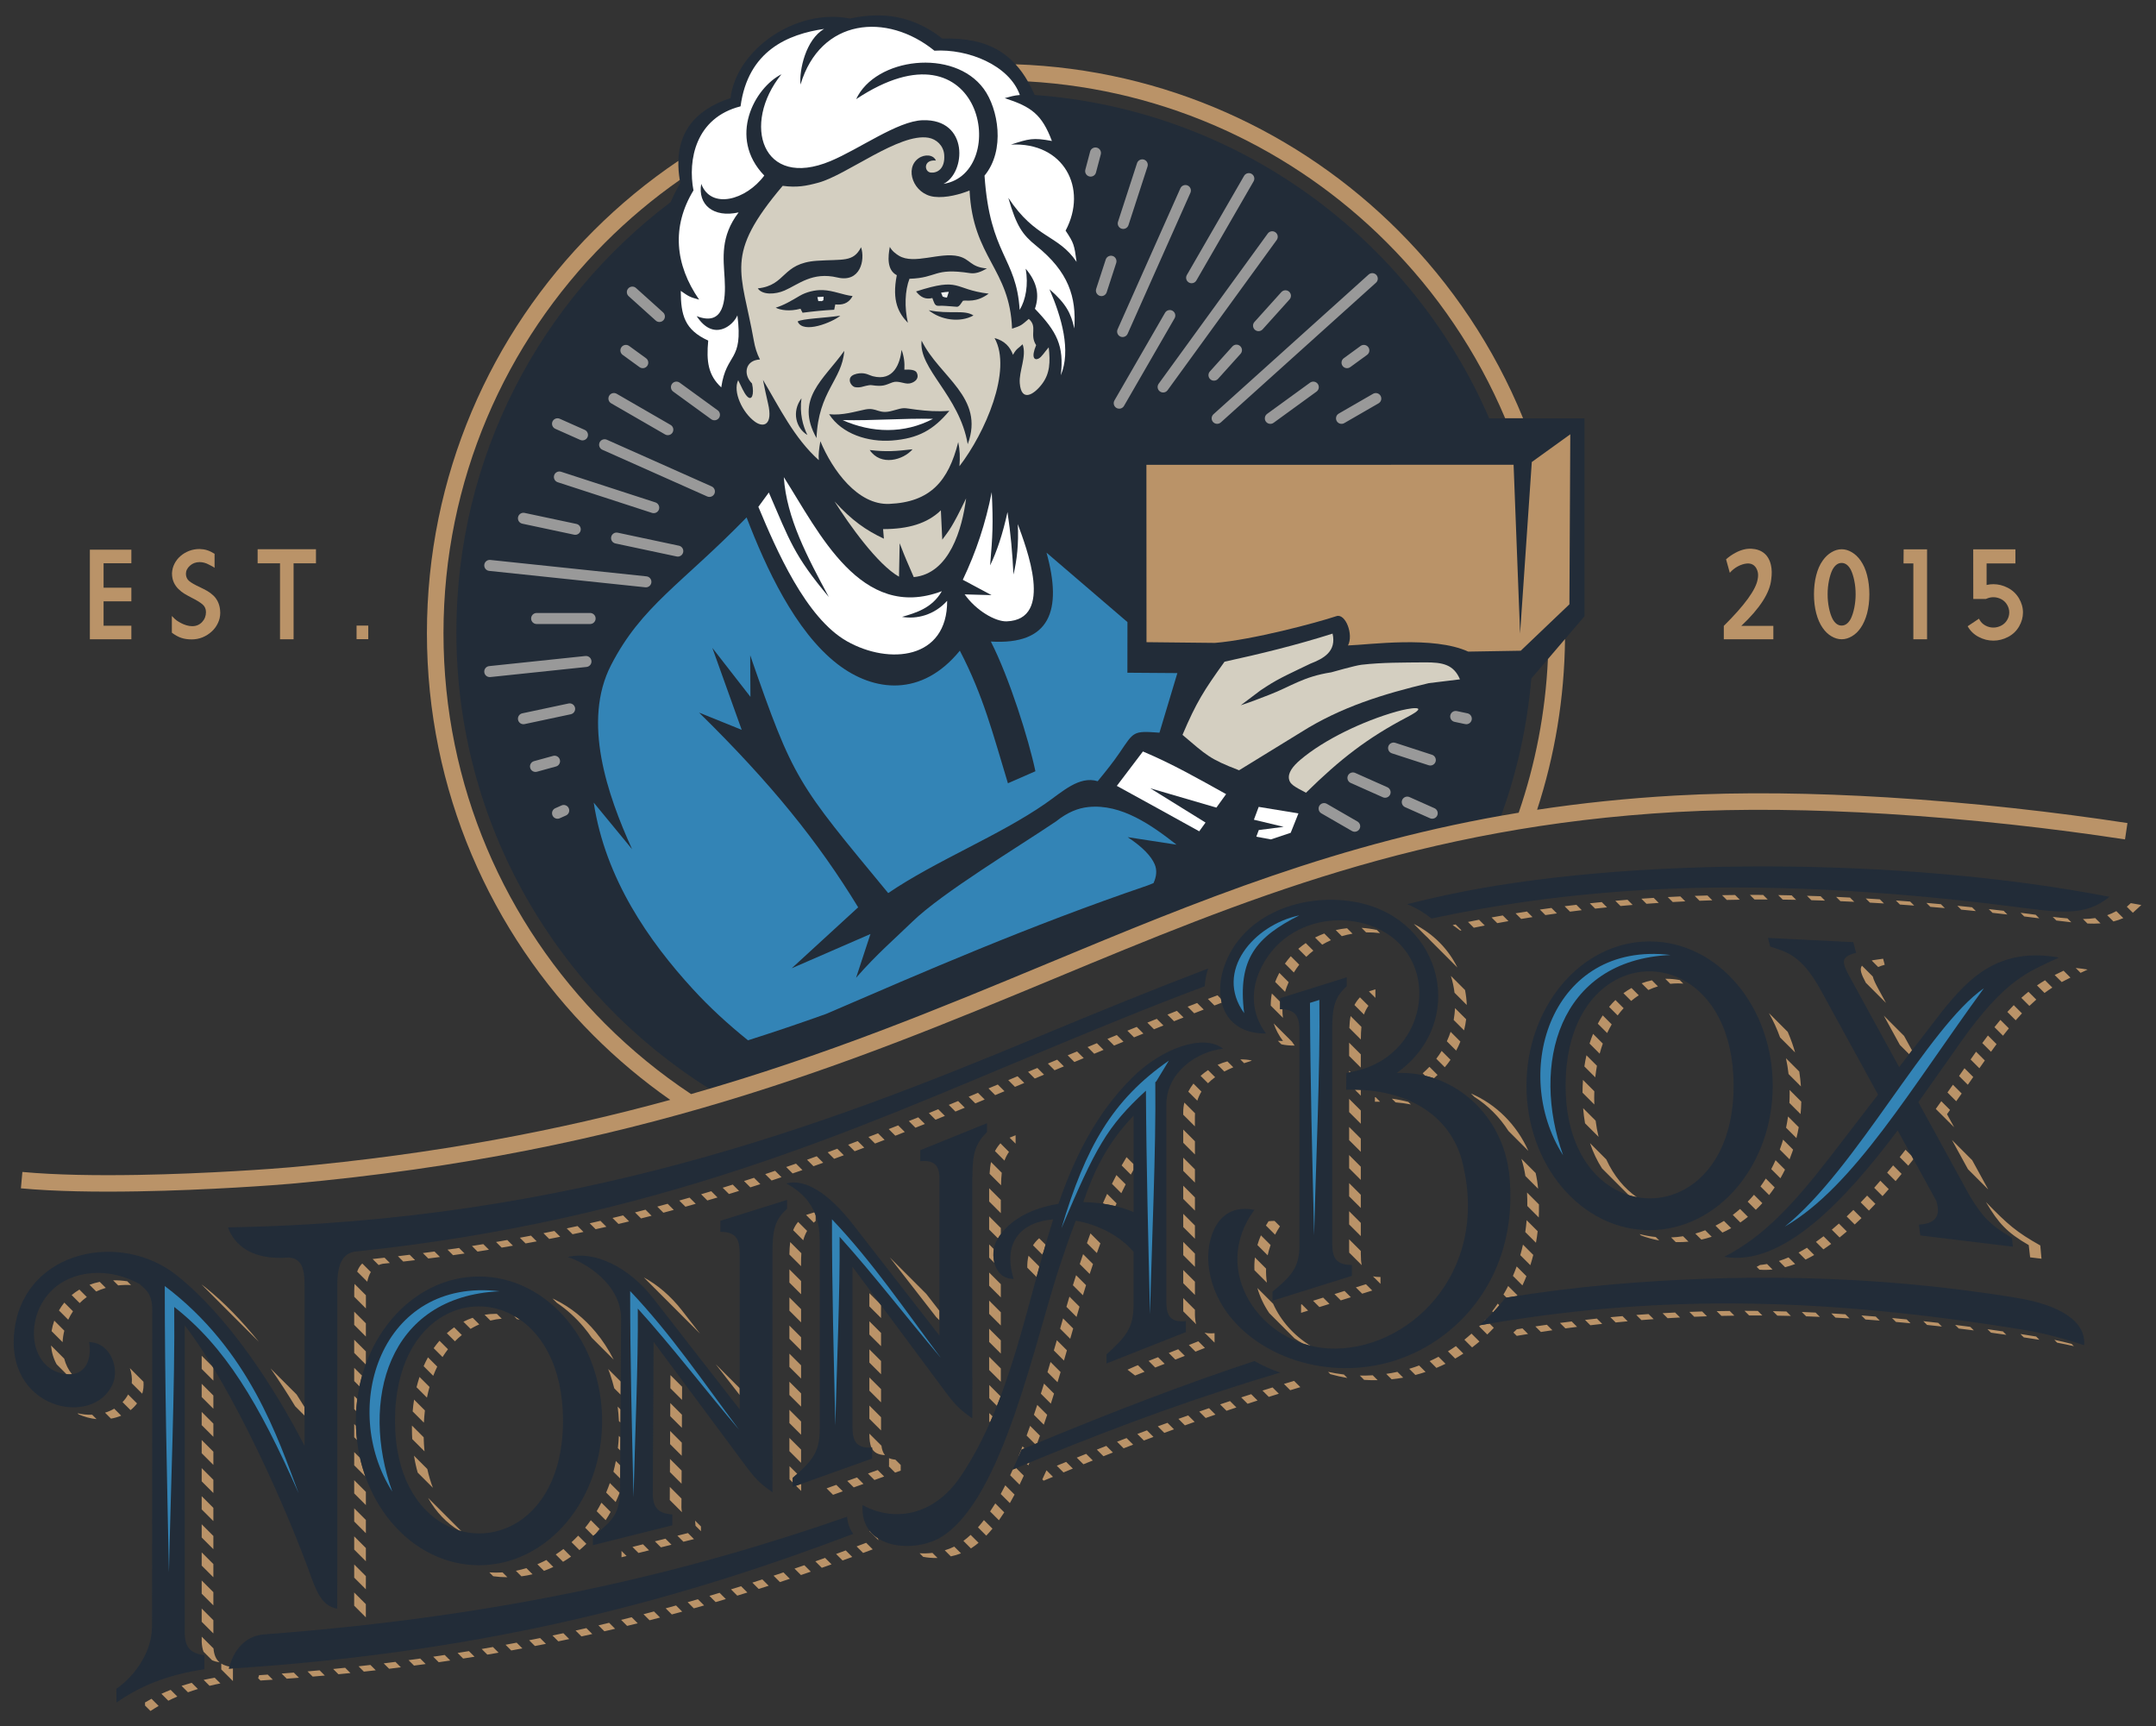 <?xml version="1.0" encoding="utf-8"?>
<!-- Generator: Adobe Illustrator 24.0.2, SVG Export Plug-In . SVG Version: 6.00 Build 0)  -->
<svg version="1.1" id="Layer_1" xmlns="http://www.w3.org/2000/svg" xmlns:xlink="http://www.w3.org/1999/xlink" x="0px" y="0px"
	 viewBox="0 0 710.66 568.93" style="enable-background:new 0 0 710.66 568.93;" xml:space="preserve">
<rect x="0" y="0" width="710.66" height="568.93" fill="#333333" stroke="none"/>
<style type="text/css">
	.st0{fill-rule:evenodd;clip-rule:evenodd;fill:#222C38;}
	.st1{fill-rule:evenodd;clip-rule:evenodd;fill:#BA9368;}
	.st2{fill:#BA9368;}
	.st3{fill-rule:evenodd;clip-rule:evenodd;fill:#3384B6;}
	.st4{fill-rule:evenodd;clip-rule:evenodd;fill:#FFFFFF;}
	.st5{fill-rule:evenodd;clip-rule:evenodd;fill:#D4CFC1;}
	.st6{fill-rule:evenodd;clip-rule:evenodd;fill:#EFF1F0;}
	.st7{fill:#222C38;}
	.st8{fill:#999999;}
</style>
<path class="st0" d="M494.82,268.79c5.18-14.29,8.58-29.44,9.93-45.17l17.52-20.52v-65.23h-31.4
	C465.26,78.7,408.38,36.22,341.06,31.3c-6.02-13.61-15.05-19.03-30.46-18.58c-11.8-9.35-23.26-8.11-30.41-6.61
	c-17.87-3.54-37.49,10.26-39.4,26.22c-12.23,3.98-18.02,12.02-17.11,23.88c0.1,1.32,0.29,2.7,0.55,4.12
	c-0.74,1.28-1.41,2.53-2.02,3.76c-0.42,0.85-0.81,1.69-1.16,2.52c-42.89,32.4-70.62,83.81-70.62,141.7
	c0,63.45,33.3,119.11,83.37,150.49c41.81-12.34,77.35-27.1,111.64-41.35C393.15,297.63,438.45,278.81,494.82,268.79"/>
<path class="st1" d="M703.03,300.81l-1.99-1.99l1.32-1.19l3.46,0.62L703.03,300.81z M697.58,300.26l2.3,2.3
	c-1.06,0.47-2.13,0.83-3.25,1.11l-2.06-2.06C695.6,301.25,696.6,300.81,697.58,300.26z M690.63,302.56l1.75,1.75
	c-1.36,0.09-2.8,0.1-4.31,0.04l-1.49-1.49C687.99,302.85,689.34,302.75,690.63,302.56z M681.47,302.66l1.28,1.28
	c-1.55-0.16-3.19-0.36-4.94-0.58l-1.2-1.2C678.33,302.37,679.94,302.54,681.47,302.66z M628.48,434.82l1.27,1.27
	c-1.61-0.15-3.21-0.3-4.8-0.44l-1.29-1.29C625.26,434.5,626.87,434.66,628.48,434.82z M601.08,407.42l2.52,2.52
	c-0.86,0.62-1.71,1.22-2.57,1.79l-2.46-2.46C599.4,408.67,600.24,408.06,601.08,407.42z M582.04,388.39l2.93,2.93
	c-0.59,0.87-1.2,1.71-1.83,2.52l-2.85-2.85C580.9,390.15,581.49,389.28,582.04,388.39z M528.29,334.63l2.96,2.96
	c-0.53,0.9-1.03,1.85-1.5,2.85l-3.08-3.07C527.18,336.41,527.72,335.5,528.29,334.63z M495.35,301.69l1.87,1.87
	c-1.23,0.22-2.46,0.44-3.69,0.67l-1.88-1.88C492.88,302.12,494.11,301.91,495.35,301.69z M460.61,452.1l1.91,1.91
	c-1.27,0.23-2.54,0.41-3.81,0.54l-1.78-1.78C458.16,452.6,459.39,452.37,460.61,452.1z M436.14,427.63l2.08,2.08l-3.32,1.04
	l-2.08-2.08L436.14,427.63z M415.62,407.11l3.19,3.19c-0.4,1.13-0.72,2.26-0.96,3.39l-3.38-3.38
	C414.78,409.24,415.16,408.17,415.62,407.11z M390.02,381.51l3.85,3.85v4.36l-3.85-3.85V381.51z M355.02,346.51l2.2,2.2l-3.08,1.28
	l-2.21-2.21L355.02,346.51z M324.32,500.96l2.82,2.82c-0.67,0.81-1.36,1.58-2.05,2.3l-2.73-2.73
	C323.02,502.59,323.67,501.8,324.32,500.96z M286.56,463.2l3.85,3.85v4.36l-3.85-3.85V463.2z M260.2,436.84l3.85,3.85v4.36
	l-3.85-3.85V436.84z M220.07,396.71l2.02,2.02c-1.14,0.31-2.28,0.62-3.43,0.92l-2.01-2.01
	C217.79,397.33,218.93,397.02,220.07,396.71z M178.04,539.83l1.91,1.91c-1.21,0.24-2.42,0.48-3.64,0.71l-1.9-1.9
	C175.62,540.31,176.84,540.07,178.04,539.83z M116.75,478.54l1.91,1.91c0.44,1.96,0.99,3.87,1.63,5.72l0.15,0.42l-3.69-3.69V478.54z
	 M89.19,450.98l8.58,8.58c0.89,1.38,1.76,2.77,2.61,4.15v2.81l-3.09-3.09C94.76,459.25,92.05,455.06,89.19,450.98z M685.8,320.61
	L684.2,319c1.26,0.12,2.57,0.29,3.92,0.53C687.33,319.9,686.56,320.26,685.8,320.61z M671.01,301.46l1.18,1.18l-0.23-0.03
	c-1.58-0.2-3.16-0.39-4.74-0.59l-1.2-1.2l2.09,0.26L671.01,301.46z M618.28,433.88l1.32,1.32c-1.58-0.12-3.15-0.24-4.71-0.35
	l-1.34-1.34C615.12,433.62,616.7,433.75,618.28,433.88z M595.61,411.2l2.39,2.39c-0.95,0.54-1.9,1.05-2.85,1.51l-2.31-2.31
	C593.76,412.3,594.68,411.77,595.61,411.2z M578.14,393.74l2.76,2.76c-0.7,0.76-1.41,1.5-2.15,2.2l-2.68-2.68
	C576.79,395.3,577.48,394.53,578.14,393.74z M525.11,340.71l3.21,3.21c-0.38,1.06-0.73,2.17-1.04,3.32l-3.33-3.33
	C524.3,342.8,524.69,341.73,525.11,340.71z M487.52,303.11l1.9,1.9c-1.22,0.24-2.42,0.48-3.63,0.73l-1.91-1.91
	C485.08,303.58,486.3,303.35,487.52,303.11z M452.48,453.23l1.61,1.61c-1.49,0.03-2.98,0-4.45-0.1l-1.42-1.42
	C449.64,453.35,451.06,453.32,452.48,453.23z M429.1,429.84l2.08,2.08l-2.32,0.73v-2.73L429.1,429.84z M413.64,414.39l3.68,3.68
	c-0.05,1.56,0.05,3.11,0.27,4.63l-4.1-4.1C413.42,417.2,413.47,415.8,413.64,414.39z M390.02,390.76l3.85,3.85v4.35l-3.85-3.85
	V390.76z M348.47,349.22l2.21,2.21l-3.07,1.28l-2.21-2.21L348.47,349.22z M319.94,505.83l2.61,2.61c-0.76,0.63-1.52,1.21-2.31,1.72
	l-0.2,0.13l-2.48-2.48C318.37,507.21,319.16,506.56,319.94,505.83z M295.13,481.03l1.76,1.76v1.86l-1.84,0.66l-2.13-2.13l0.12-0.04
	v-2.6C293.61,480.79,294.3,480.96,295.13,481.03z M286.56,472.46l3.98,3.98c0.16,1.27,0.51,2.32,1.17,3.1
	c-2.23-0.1-3.52-0.84-4.25-2.08v-0.38l-0.19,0.01C286.71,475.9,286.56,474.32,286.56,472.46z M260.2,446.1l3.85,3.85v4.36
	l-3.85-3.85V446.1z M212.77,398.66l2,2c-1.15,0.3-2.31,0.59-3.47,0.88l-1.99-1.99C210.46,399.26,211.62,398.96,212.77,398.66z
	 M170.3,541.35l1.89,1.89c-1.22,0.23-2.45,0.45-3.68,0.68l-1.88-1.88C167.86,541.8,169.08,541.58,170.3,541.35z M116.75,487.8
	l3.85,3.85v4.36l-3.85-3.85V487.8z M680.19,319.9l2.27,2.27c-0.97,0.47-1.92,0.95-2.88,1.47l-2.32-2.32
	C678.23,320.83,679.2,320.36,680.19,319.9z M660.45,300.16l1.22,1.22c-1.63-0.19-3.27-0.37-4.9-0.55l-1.23-1.23
	C657.17,299.77,658.81,299.96,660.45,300.16z M608.28,433.13l1.36,1.36c-1.54-0.09-3.08-0.18-4.62-0.26l-1.39-1.39
	C605.18,432.93,606.72,433.03,608.28,433.13z M589.53,414.38l2.19,2.19c-1.1,0.41-2.21,0.76-3.31,1.05l-2.05-2.05
	C587.42,415.23,588.47,414.84,589.53,414.38z M573.56,398.42l2.59,2.59c-0.81,0.65-1.64,1.28-2.5,1.86l-2.49-2.49
	C571.98,399.75,572.78,399.1,573.56,398.42z M522.92,347.77l3.46,3.46c-0.22,1.23-0.4,2.5-0.55,3.81l-3.59-3.59
	C522.43,350.19,522.66,348.96,522.92,347.77z M479.8,304.66l1.93,1.93l-0.42,0.09c-0.8-0.64-1.63-1.24-2.5-1.81L479.8,304.66z
	 M442.97,452.97l1.14,1.14c-1.9-0.32-3.77-0.74-5.6-1.25l-0.76-0.76C439.46,452.48,441.2,452.77,442.97,452.97z M414.46,424.47
	l5.19,5.19c2.5,5.6,6.84,10.46,12.29,13.83c-0.84-0.21-1.67-0.45-2.49-0.72c-0.95-0.53-1.87-1.1-2.76-1.71l-8.31-8.31
	C416.64,430.19,415.3,427.4,414.46,424.47z M390.02,400.02l3.85,3.85v4.36l-3.85-3.85V400.02z M371.33,381.34l2.31,2.31v1.83
	c-0.31,0.54-0.61,1.08-0.9,1.62l-3.02-3.02C370.25,383.16,370.78,382.24,371.33,381.34z M341.94,351.95l2.21,2.21l-3.07,1.28
	l-2.21-2.21L341.94,351.95z M314.54,509.69l2.23,2.23c-1.07,0.41-2.2,0.75-3.36,0.99l-2-2C312.5,510.59,313.56,510.18,314.54,509.69
	z M289.31,484.46l2.13,2.13l-3.21,1.15l-2.13-2.13L289.31,484.46z M260.2,455.35l3.85,3.85v4.36l-3.85-3.85V455.35z M205.39,400.54
	l1.98,1.98c-1.17,0.28-2.34,0.57-3.51,0.84l-1.97-1.97C203.06,401.11,204.22,400.83,205.39,400.54z M162.48,542.78l1.87,1.87
	c-1.23,0.21-2.47,0.43-3.72,0.64l-1.86-1.86C160.01,543.21,161.25,543,162.48,542.78z M116.75,497.06l3.85,3.85v4.09v0.27
	l-3.85-3.85V497.06z M66.48,446.79l3.59,3.59l0.26,0.42v4.19l-3.85-3.85V446.79z M41.96,422.26l1.24,1.24
	c-1.47-0.08-2.89-0.04-4.25,0.11l-1.67-1.67C38.78,421.91,40.35,422.01,41.96,422.26z M674.08,323.05l2.41,2.41
	c-0.85,0.54-1.7,1.13-2.57,1.78l-2.49-2.49C672.33,324.13,673.21,323.57,674.08,323.05z M650.03,299l1.25,1.25
	c-1.61-0.16-3.22-0.32-4.83-0.48l-1.27-1.27C646.8,298.66,648.41,298.83,650.03,299z M480.38,318.85l-8.89-8.89
	c-0.58-0.64-1.2-1.25-1.84-1.84l-3.64-3.64C472.59,307.78,477.47,312.91,480.38,318.85z M598.46,432.57l1.41,1.41
	c-1.51-0.06-3.02-0.12-4.53-0.18l-1.43-1.43C595.42,432.44,596.94,432.5,598.46,432.57z M582.45,416.56l1.81,1.81
	c-1.44,0.15-2.87,0.17-4.3,0.06l-0.93-0.93c0.38-0.2,0.75-0.41,1.12-0.62C580.91,416.81,581.68,416.7,582.45,416.56z M568.25,402.36
	l2.39,2.38c-0.56,0.31-1.13,0.61-1.71,0.9c-0.39,0.19-0.79,0.38-1.19,0.56l-2.28-2.28C566.41,403.44,567.34,402.92,568.25,402.36z
	 M521.78,355.89l3.74,3.74c-0.02,0.71-0.04,1.43-0.04,2.16c0,0.74,0.01,1.48,0.04,2.2l-3.89-3.89
	C521.64,358.66,521.69,357.25,521.78,355.89z M390.02,409.28l3.85,3.85v4.36l-3.85-3.85V409.28z M367.99,387.25l3.06,3.06
	c-0.49,0.96-0.97,1.93-1.44,2.91l-3.09-3.09C367,389.17,367.49,388.21,367.99,387.25z M335.41,354.68l2.21,2.21l-3.07,1.29
	l-2.21-2.21L335.41,354.68z M230.73,439.49l-18.5-18.5c4.48,2.41,8.86,6.11,12.56,10.87L230.73,439.49z M307.35,511.76l1.68,1.68
	c-1.61,0.04-3.21-0.08-4.74-0.38l-1.18-1.18C304.52,511.97,305.94,511.93,307.35,511.76z M282.49,486.9l2.13,2.13l-3.21,1.15
	l-2.14-2.13L282.49,486.9z M260.2,464.61l3.85,3.85v4.36l-3.85-3.85V464.61z M197.92,402.33l1.96,1.96
	c-1.18,0.27-2.36,0.54-3.55,0.8l-1.95-1.95C195.57,402.88,196.75,402.61,197.92,402.33z M154.57,544.13l1.85,1.85
	c-1.25,0.2-2.5,0.4-3.76,0.6l-1.84-1.84C152.08,544.54,153.33,544.34,154.57,544.13z M116.75,506.31l3.85,3.85v4.36l-3.85-3.85
	V506.31z M66.48,456.04l3.85,3.85v4.36l-3.85-3.85V456.04z M32.88,422.44l1.99,1.99c-1.12,0.33-2.18,0.73-3.16,1.19l-2.21-2.21
	C30.55,423.01,31.68,422.68,32.88,422.44z M668.62,326.84l2.58,2.58c-0.74,0.64-1.5,1.33-2.28,2.08l-2.65-2.65
	C667.07,328.13,667.85,327.46,668.62,326.84z M639.76,297.98l1.29,1.29c-1.59-0.14-3.18-0.28-4.77-0.41l-1.31-1.31
	C636.57,297.69,638.16,297.83,639.76,297.98z M588.84,432.21l1.46,1.46c-1.48-0.04-2.96-0.06-4.44-0.09l-1.48-1.48
	C585.86,432.13,587.34,432.16,588.84,432.21z M562.07,405.44l2.14,2.14c-1.12,0.37-2.26,0.68-3.41,0.94l-1.99-1.99
	C559.91,406.22,561,405.86,562.07,405.44z M521.83,365.2l4.12,4.12c0.24,1.86,0.56,3.64,0.97,5.33l-4.46-4.46
	C522.18,368.59,521.97,366.93,521.83,365.2z M478.24,321.61l4.66,4.66c0.33,1.63,0.52,3.28,0.58,4.93l-4.04-4.04
	C479.21,325.28,478.81,323.43,478.24,321.61z M426.56,455.08l2.06,2.06c-1.11,0.33-2.23,0.67-3.34,1.01l-2.06-2.07
	C424.33,455.75,425.45,455.42,426.56,455.08z M390.02,418.54l3.85,3.85v4.36l-3.85-3.85V418.54z M364.93,393.45l3.12,3.12
	l-0.41,0.91c-1.24-0.3-2.51-0.55-3.8-0.75l-0.27-0.28C364.02,395.44,364.47,394.44,364.93,393.45z M328.89,357.41l2.21,2.21
	l-3.07,1.28l-2.21-2.21L328.89,357.41z M289.59,507.61l-3.06-3.06l0.15-0.05c0.74,0.93,1.62,1.72,2.62,2.38
	C289.38,507.13,289.48,507.37,289.59,507.61z M275.67,489.34l2.13,2.13l-3.21,1.15l-2.13-2.13L275.67,489.34z M260.2,473.87
	l3.85,3.85v4.36l-3.85-3.85V473.87z M235.91,449.58l7.92,7.92v2.26L235.91,449.58z M190.38,404.05l1.94,1.94
	c-1.19,0.26-2.39,0.51-3.59,0.76l-1.93-1.93C188,404.57,189.19,404.31,190.38,404.05z M146.58,545.4l1.83,1.83
	c-1.26,0.19-2.53,0.37-3.8,0.56l-1.82-1.82C144.06,545.78,145.33,545.59,146.58,545.4z M116.75,515.57l3.85,3.85v2.1l-0.01-0.01
	l0,2.25l-3.84-3.84V515.57z M66.48,465.3l3.85,3.85v4.36l-3.85-3.85V465.3z M26.17,424.99l2.44,2.44c-0.85,0.61-1.63,1.29-2.35,2.01
	l-2.64-2.64C24.41,426.14,25.25,425.53,26.17,424.99z M663.77,331.25l2.71,2.71c-0.67,0.72-1.37,1.47-2.07,2.28l-2.75-2.75
	C662.38,332.7,663.09,331.95,663.77,331.25z M629.63,297.11l1.33,1.33c-1.56-0.12-3.13-0.23-4.7-0.34l-1.34-1.34
	C626.48,296.86,628.06,296.98,629.63,297.11z M579.4,432.02l1.51,1.5c-1.46-0.01-2.91-0.01-4.36,0l-1.53-1.53
	C576.47,432,577.93,432.01,579.4,432.02z M554.78,407.41l1.78,1.78c-1.12,0.11-2.25,0.16-3.4,0.16c-0.27,0-0.54,0-0.8-0.01
	l-1.54-1.54C552.16,407.75,553.48,407.62,554.78,407.41z M524.1,376.73l5.36,5.36c2.51,5.49,6.03,9.64,10.08,12.45
	c-0.8-0.15-1.59-0.34-2.38-0.57l-0.48-0.29l-8.62-8.62C526.49,382.63,525.15,379.86,524.1,376.73z M479.61,332.24l3.66,3.66
	c-0.15,1.23-0.38,2.45-0.69,3.66l-3.42-3.42C479.39,334.84,479.54,333.54,479.61,332.24z M453.85,306.48l1.03,1.03
	c-1.51-0.19-3.05-0.27-4.59-0.24l-1.49-1.49C450.52,305.88,452.21,306.11,453.85,306.48z M334.76,376.89l-1.97-1.96l1.97-0.8V376.89
	z M400.34,442.47l-3.3-3.3c0.86,0.24,1.94,0.31,3.3,0.19V442.47z M419.46,457.24l2.07,2.07c-1.1,0.34-2.21,0.69-3.31,1.04
	l-2.08-2.08C417.25,457.93,418.36,457.58,419.46,457.24z M390.02,427.79l3.85,3.85v1.63c0.03,1.2,0.14,2.26,0.42,3.15l-4.26-4.25
	l-0.01-0.41V427.79z M322.36,360.14l2.21,2.21l-3.08,1.28l-2.2-2.2L322.36,360.14z M285.51,508.44l2.16,2.16
	c-1.05,0.4-2.11,0.79-3.17,1.18l-2.15-2.15C283.4,509.23,284.46,508.83,285.51,508.44z M264.09,489.03l0,2.33l-1.72-1.72
	L264.09,489.03z M260.24,483.17l2.56,2.55c-0.48,0.43-0.99,0.87-1.52,1.33v1.5l-1.04-1.04L260.24,483.17z M182.74,405.67l1.92,1.91
	c-1.21,0.24-2.42,0.49-3.63,0.72l-1.9-1.9C180.34,406.16,181.54,405.92,182.74,405.67z M138.51,546.58l1.8,1.81
	c-1.27,0.18-2.55,0.35-3.84,0.52l-1.8-1.8C135.96,546.94,137.24,546.76,138.51,546.58z M116.74,524.81l3.85,3.85l0,4.35l-3.85-3.85
	L116.74,524.81z M66.48,474.56l3.85,3.85v4.36l-3.85-3.85V474.56z M42.8,450.87l4.49,4.49c0.11,1.38-0.02,2.74-0.41,3.94l-3.45-3.45
	C43.59,454.24,43.38,452.49,42.8,450.87z M21.2,429.28l2.86,2.86c-0.6,0.89-1.13,1.82-1.57,2.78l-3.06-3.06
	C19.94,430.96,20.54,430.1,21.2,429.28z M659.37,336.11l2.79,2.79c-0.63,0.77-1.27,1.58-1.93,2.42l-2.82-2.82
	C658.07,337.66,658.73,336.86,659.37,336.11z M619.64,296.38l1.36,1.36c-1.54-0.1-3.09-0.19-4.63-0.27l-1.38-1.38
	C616.55,296.18,618.09,296.28,619.64,296.38z M570.14,432.03l1.55,1.55c-1.43,0.02-2.85,0.05-4.27,0.08l-1.57-1.57
	C567.28,432.06,568.71,432.04,570.14,432.03z M545.77,407.66l1.14,1.14c-2.06-0.37-4.06-0.93-6-1.65l-0.45-0.45
	C542.19,407.15,543.96,407.48,545.77,407.66z M478.15,340.04l3.22,3.22c-0.4,1-0.86,1.99-1.39,2.97l-3.07-3.07
	C477.39,342.13,477.8,341.09,478.15,340.04z M444.02,305.9l1.8,1.8c-1.19,0.2-2.37,0.47-3.54,0.82l-2-2.01
	C441.51,306.23,442.76,306.03,444.02,305.9z M412.42,459.46l2.09,2.09c-1.09,0.35-2.19,0.71-3.28,1.07l-2.1-2.1
	C410.23,460.16,411.33,459.81,412.42,459.46z M394.99,442.03l2.18,2.18l-3.12,1.23l-2.18-2.18L394.99,442.03z M359.43,406.47
	l3.28,3.28c-0.39,1.06-0.78,2.13-1.16,3.2l-3.27-3.27C358.66,408.58,359.05,407.51,359.43,406.47z M329.75,376.78l2.83,2.83
	c-0.63,0.91-1.11,1.85-1.49,2.87l-3.13-3.13C328.43,378.46,329.02,377.62,329.75,376.78z M315.82,362.85l2.2,2.2l-3.09,1.27
	l-2.2-2.2L315.82,362.85z M278.77,510.95l2.15,2.15c-1.06,0.39-2.13,0.78-3.19,1.16l-2.14-2.14
	C276.64,511.73,277.71,511.34,278.77,510.95z M220.99,453.17l3.84,3.84l-0.02,4.33l-3.84-3.84L220.99,453.17z M175.02,407.21
	l1.89,1.89c-1.22,0.23-2.44,0.46-3.67,0.68l-1.88-1.88C172.59,407.67,173.81,407.44,175.02,407.21z M130.35,547.68l1.79,1.79
	c-1.29,0.16-2.58,0.32-3.88,0.48l-1.78-1.78C127.78,548.01,129.06,547.85,130.35,547.68z M66.48,483.82l3.85,3.85v4.36l-3.85-3.85
	V483.82z M42.23,459.56l2.94,2.94c-0.63,0.84-1.34,1.58-2.14,2.21l-2.64-2.64C41.1,461.34,41.72,460.5,42.23,459.56z M17.89,435.22
	l3.31,3.31c-0.32,1.26-0.5,2.53-0.57,3.78l-3.63-3.63C17.19,437.53,17.49,436.36,17.89,435.22z M655.26,341.25l2.85,2.85
	c-0.6,0.81-1.21,1.65-1.84,2.52l-2.87-2.87C654.03,342.88,654.65,342.05,655.26,341.25z M609.8,295.8l1.4,1.4
	c-1.52-0.07-3.04-0.14-4.56-0.21l-1.42-1.42C606.75,295.64,608.28,295.72,609.8,295.8z M453.36,328.85l-2.14-2.14l2.14-0.67V328.85z
	 M503.77,379.27l-6.55-6.55c-2.94-4.6-6.8-8.44-11.27-11.27l-1.08-1.08C493.12,363.91,499.92,370.61,503.77,379.27z M561.06,432.2
	l1.59,1.59c-1.4,0.05-2.8,0.1-4.19,0.16l-1.61-1.61C558.25,432.29,559.65,432.25,561.06,432.2z M475.2,346.34l2.92,2.92
	c-0.58,0.84-1.21,1.66-1.89,2.46l-2.8-2.81C474.07,348.08,474.66,347.22,475.2,346.34z M436.5,307.64l2.2,2.2
	c-0.98,0.44-1.94,0.93-2.88,1.48l-2.35-2.35C434.46,308.47,435.47,308.02,436.5,307.64z M405.44,461.73l2.1,2.1
	c-1.09,0.36-2.17,0.73-3.26,1.1l-2.11-2.11C403.27,462.46,404.35,462.1,405.44,461.73z M388.36,444.65l2.18,2.18l-3.12,1.23
	l-2.18-2.18L388.36,444.65z M357.01,413.31l3.27,3.27c-0.37,1.08-0.74,2.17-1.1,3.26l-3.27-3.27
	C356.27,415.49,356.64,414.4,357.01,413.31z M326.67,382.96l3.53,3.53c-0.14,1.23-0.21,2.59-0.23,4.12l-3.78-3.78
	C326.27,385.4,326.42,384.12,326.67,382.96z M309.26,365.55l2.2,2.2l-3.1,1.26l-2.19-2.19L309.26,365.55z M202.28,448.08l-7.21-7.21
	c-0.82-1.19-1.68-2.33-2.59-3.42c-2.63-3.15-5.63-5.88-8.91-8.08l-1.45-1.45c0.32,0.15,0.64,0.3,0.96,0.46
	c5.01,2.47,9.51,6.1,13.26,10.6C198.61,441.7,200.61,444.76,202.28,448.08z M271.97,513.41l2.13,2.13
	c-1.07,0.38-2.14,0.76-3.22,1.14l-2.13-2.13C269.84,514.18,270.91,513.8,271.97,513.41z M220.94,462.38l3.84,3.84l-0.02,4.33
	l-3.84-3.84L220.94,462.38z M167.21,408.65l1.87,1.87c-1.23,0.22-2.47,0.43-3.72,0.64l-1.86-1.86
	C164.75,409.09,165.98,408.87,167.21,408.65z M122.1,548.69l1.76,1.76c-1.3,0.15-2.61,0.29-3.92,0.44l-1.75-1.75
	C119.5,548.99,120.81,548.84,122.1,548.69z M66.48,493.07l3.85,3.85v4.36l-3.85-3.85V493.07z M37.65,464.24l2.3,2.3
	c-1.07,0.45-2.2,0.78-3.37,0.98l-1.96-1.97C35.68,465.23,36.7,464.79,37.65,464.24z M16.82,443.41l4.34,4.34
	c0.51,1.92,1.37,3.68,2.57,5.13c-0.55,0.06-1.15,0.07-1.79,0.01l-3.25-3.25C17.65,447.81,17.02,445.68,16.82,443.41z M619.08,318.68
	l-2.13-2.13l0.44-0.12l3.32-0.48l0.53,2C620.36,318.19,619.65,318.42,619.08,318.68z M651.35,346.6l2.89,2.89l-1.8,2.56l-2.89-2.89
	L651.35,346.6z M600.11,295.36l1.44,1.44c-1.5-0.05-3-0.1-4.49-0.14l-1.45-1.45C597.1,295.26,598.61,295.31,600.11,295.36z
	 M552.15,432.55l1.63,1.63c-1.37,0.07-2.74,0.15-4.11,0.24l-1.65-1.65C549.39,432.69,550.77,432.62,552.15,432.55z M501.48,381.88
	l4.7,4.7c0.38,1.67,0.65,3.4,0.81,5.17l-4.19-4.19C502.5,385.61,502.05,383.71,501.48,381.88z M471.17,351.57l2.68,2.68
	c-0.39,0.37-0.78,0.73-1.19,1.09c-0.95-0.32-1.92-0.59-2.9-0.83l-0.81-0.81C469.73,353.01,470.47,352.3,471.17,351.57z
	 M448.27,328.67l2.8,2.8c-0.64,0.89-1.12,1.83-1.48,2.87l-3.14-3.14C446.92,330.31,447.52,329.48,448.27,328.67z M430.39,310.79
	l2.51,2.51c-0.8,0.63-1.58,1.3-2.32,2.03l-2.64-2.64C428.73,312.01,429.55,311.38,430.39,310.79z M398.52,464.07l2.12,2.12
	c-1.08,0.37-2.15,0.75-3.23,1.12l-2.12-2.12C396.36,464.81,397.44,464.44,398.52,464.07z M381.72,447.27l2.18,2.18l-3.12,1.23
	l-2.18-2.18L381.72,447.27z M354.7,420.25l3.28,3.28c-0.34,1.07-0.68,2.18-1.03,3.33l-3.3-3.3
	C354,422.41,354.35,421.31,354.7,420.25z M342.52,408.07l2.12,2.12c-0.23,0.79-0.45,1.59-0.68,2.38c-0.15,0.28-0.3,0.57-0.43,0.86
	l-3.03-3.03C341.06,409.53,341.74,408.75,342.52,408.07z M326.04,391.59l3.85,3.85v4.36l-3.85-3.85V391.59z M302.67,368.22
	l2.19,2.19l-3.11,1.24l-2.19-2.19L302.67,368.22z M265.13,515.83l2.12,2.12c-1.08,0.37-2.16,0.74-3.24,1.11l-2.12-2.12
	C262.98,516.58,264.06,516.2,265.13,515.83z M220.89,471.59l3.84,3.84l-0.02,4.33l-3.84-3.84L220.89,471.59z M200.47,451.17
	l4.14,4.14l-0.02,4.33l-2.12-2.12c-0.4-1.62-0.87-3.2-1.4-4.74C200.87,452.23,200.68,451.7,200.47,451.17z M159.31,410.01l1.85,1.85
	c-1.25,0.2-2.5,0.4-3.76,0.6l-1.84-1.84C156.81,410.41,158.06,410.21,159.31,410.01z M113.77,549.62l1.74,1.74
	c-1.31,0.13-2.63,0.27-3.96,0.39l-1.73-1.73C111.14,549.89,112.46,549.76,113.77,549.62z M66.48,502.33l3.85,3.85v4.36l-3.85-3.85
	V502.33z M30.39,466.24l1.44,1.44c-2-0.2-4.01-0.73-5.93-1.58l-0.35-0.35C27.16,466.12,28.8,466.29,30.39,466.24z M647.53,352.04
	l2.89,2.89l-1.79,2.56l-2.89-2.89L647.53,352.04z M613.73,318.24l3.58,3.58c0.27,1.17,1.06,2.68,2.18,4.73l2.18,3.98l-6.66-6.66
	C613.51,321.06,612.88,319.4,613.73,318.24z M590.57,295.07l1.47,1.47c-1.48-0.03-2.95-0.05-4.42-0.07l-1.49-1.49
	C587.6,295.01,589.08,295.04,590.57,295.07z M543.4,433.06l1.68,1.67c-1.35,0.1-2.7,0.2-4.04,0.31l-1.69-1.69
	C540.7,433.25,542.05,433.15,543.4,433.06z M503.34,393l3.93,3.93c0.02,1.45,0,2.89-0.06,4.29l-3.78-3.78
	C503.45,395.99,503.42,394.51,503.34,393z M445.19,334.85l3.56,3.56c-0.12,1.24-0.18,2.61-0.19,4.16l-3.79-3.79
	C444.83,337.31,444.96,336.01,445.19,334.85z M425.47,315.13l2.79,2.79c-0.63,0.81-1.23,1.66-1.79,2.57l-2.93-2.93
	C424.15,316.7,424.8,315.89,425.47,315.13z M391.65,466.46l2.13,2.13c-1.07,0.38-2.14,0.76-3.21,1.15l-2.14-2.14
	C389.51,467.21,390.58,466.83,391.65,466.46z M375.09,449.9l2.18,2.18l-3.12,1.23l-2.5-1.92l2.63-1.17L375.09,449.9z M352.51,427.31
	l3.32,3.32c-0.32,1.1-0.65,2.23-0.98,3.37l-3.33-3.33C351.85,429.53,352.18,428.41,352.51,427.31z M339.02,413.83l3.51,3.51
	c-0.02,0.17-0.03,0.33-0.04,0.5l-0.82,2.99l-3.06-3.06C338.58,416.34,338.72,415.02,339.02,413.83z M326.04,400.85l3.85,3.85v2.02
	c-0.34,0.45-0.65,0.91-0.94,1.39l-2.91-2.91V400.85z M296.06,370.87l2.18,2.18l-3.13,1.23l-2.18-2.18L296.06,370.87z M170.42,434.73
	l-0.92-0.92l0.43,0.12c0.5,0.3,0.99,0.62,1.48,0.96C171.08,434.83,170.75,434.78,170.42,434.73z M258.24,518.19l2.11,2.11
	c-1.09,0.36-2.18,0.73-3.27,1.08l-2.1-2.1C256.06,518.92,257.15,518.56,258.24,518.19z M220.84,480.8l3.84,3.84l-0.02,4.33
	l-3.84-3.84L220.84,480.8z M203.59,463.55l0.97,0.97l-0.02,4.33l-0.54-0.54C203.93,466.7,203.79,465.11,203.59,463.55z
	 M151.31,411.27l1.83,1.83c-1.26,0.19-2.53,0.37-3.81,0.55l-1.82-1.82C148.79,411.65,150.05,411.46,151.31,411.27z M105.35,550.46
	l1.72,1.72c-1.33,0.12-2.66,0.24-4,0.35l-1.71-1.71C102.7,550.7,104.03,550.58,105.35,550.46z M66.48,511.59l3.85,3.85v4.36
	l-3.85-3.85V511.59z M643.72,357.48l2.89,2.89l-1.8,2.55l-2.89-2.89L643.72,357.48z M620.94,334.71l6.68,6.68l2.62,4.78l-0.95,1.24
	l-3.06-3.06L620.94,334.71z M581.17,294.93l1.51,1.51c-1.45,0-2.9,0-4.35,0l-1.53-1.53C578.25,294.92,579.71,294.92,581.17,294.93z
	 M534.81,433.73l1.71,1.71c-1.32,0.12-2.65,0.25-3.97,0.38l-1.73-1.73C532.15,433.96,533.48,433.84,534.81,433.73z M503.21,402.12
	l3.64,3.64c-0.15,1.29-0.34,2.55-0.57,3.79l-3.52-3.52C502.95,404.75,503.1,403.45,503.21,402.12z M464.22,363.14l0.84,0.84
	c-1.62-0.31-3.3-0.54-5.05-0.69l-1.23-1.22C460.68,362.32,462.49,362.68,464.22,363.14z M444.7,343.62l3.85,3.85v4.36l-3.85-3.85
	V343.62z M421.69,320.61l3.08,3.08l-0.06,0.13c-0.45,0.99-0.82,2.01-1.13,3.04l-3.26-3.26c0.17-0.44,0.35-0.87,0.54-1.3
	C421.12,321.72,421.4,321.15,421.69,320.61z M384.83,468.9l2.14,2.14c-1.06,0.39-2.12,0.78-3.19,1.17l-2.15-2.15
	C382.7,469.67,383.77,469.28,384.83,468.9z M350.41,434.48l3.33,3.33l-0.97,3.39l-3.33-3.33L350.41,434.48z M326.04,410.1l1.54,1.54
	c-0.23,1.43-0.19,3.04,0.18,4.54l-1.72-1.73V410.1z M289.41,373.48l2.17,2.17c-1.04,0.4-2.09,0.81-3.15,1.21l-2.17-2.17
	L289.41,373.48z M231.05,504.62l-1.79-1.79l-0.15-1.7l1.94,1.92V504.62z M251.28,520.5l2.09,2.09c-1.09,0.35-2.2,0.71-3.3,1.05
	l-2.08-2.08C249.09,521.21,250.19,520.85,251.28,520.5z M220.79,490.01l3.84,3.84l-0.02,3c0.03,0.53,0.09,1.04,0.18,1.51l-4.02-4.02
	L220.79,490.01z M203.99,473.2l0.51,0.51l-0.02,4.33l-0.82-0.82C203.82,475.91,203.93,474.56,203.99,473.2z M163.78,432.99l1.6,1.59
	c-1.25,0.1-2.5,0.31-3.74,0.62l-1.92-1.92c1.23-0.2,2.46-0.3,3.7-0.3L163.78,432.99z M143.22,412.44l1.8,1.8
	c-1.28,0.17-2.56,0.34-3.85,0.5l-1.79-1.79C140.67,412.78,141.95,412.61,143.22,412.44z M96.85,551.21l1.7,1.7
	c-1.34,0.11-2.69,0.21-4.04,0.31l-1.69-1.69C94.16,551.43,95.51,551.32,96.85,551.21z M66.48,520.85l3.85,3.85v4.36l-3.85-3.85
	V520.85z M639.89,362.91l2.88,2.88l-1,1.4l2.36,4.31l-6.06-6.05C638.68,364.6,639.29,363.75,639.89,362.91z M571.92,294.95
	l1.55,1.55c-1.43,0.02-2.86,0.04-4.28,0.08l-1.57-1.57C569.05,294.98,570.49,294.96,571.92,294.95z M526.37,434.54l1.75,1.75
	c-1.3,0.14-2.6,0.29-3.91,0.45l-1.76-1.76C523.75,434.82,525.06,434.68,526.37,434.54z M502,410.17l3.4,3.4
	c-0.29,1.15-0.62,2.28-0.97,3.38l-3.31-3.31C501.45,412.51,501.74,411.35,502,410.17z M453.42,361.59l1.48,1.48
	c-0.57,0-1.14,0.01-1.71,0.02l0.01-1.51L453.42,361.59z M448.55,359.17v1.91l-1.97-1.97C447.24,359.12,447.9,359.14,448.55,359.17z
	 M444.7,352.87l0.46,0.46l-0.46,0.11V352.87z M419.23,327.41l2.71,2.71v2.46c0.27,0,0.52,0.01,0.77,0.02
	c-0.01,0.94,0.05,1.89,0.18,2.83l-4.03-4.03C418.85,330.06,418.98,328.72,419.23,327.41z M378.06,471.38l2.15,2.16
	c-1.05,0.39-2.11,0.79-3.16,1.19l-2.16-2.16C375.95,472.17,377.01,471.78,378.06,471.38z M348.35,441.67l3.33,3.33
	c-0.32,1.12-0.65,2.24-0.98,3.38l-3.33-3.33L348.35,441.67z M326.04,419.36l3.85,3.85v4.35l-3.85-3.85V419.36z M282.72,376.05
	l2.16,2.16c-1.05,0.4-2.11,0.79-3.17,1.19l-2.15-2.16C280.62,376.84,281.67,376.45,282.72,376.05z M244.27,522.74l2.08,2.08
	c-1.11,0.34-2.21,0.69-3.33,1.03l-2.07-2.07C242.06,523.43,243.17,523.09,244.27,522.74z M226.76,505.23l1.99,1.99l-3.48,0.87
	l-1.99-1.99L226.76,505.23z M203,481.47l1.46,1.46l-0.02,4.33l-2.25-2.25C202.49,483.84,202.76,482.66,203,481.47z M155.8,434.28
	l2.18,2.18c-0.66,0.29-1.31,0.6-1.95,0.95c-0.31,0.17-0.62,0.35-0.92,0.53l-2.36-2.36C153.75,435.07,154.77,434.64,155.8,434.28z
	 M135.04,413.51l1.78,1.78c-1.29,0.16-2.59,0.31-3.9,0.46l-1.76-1.76C132.45,413.83,133.75,413.67,135.04,413.51z M88.25,551.87
	l1.68,1.68c-1.36,0.09-2.72,0.18-4.08,0.27l-0.76-0.76c0.09-0.33,0.2-0.66,0.31-0.99C86.35,552.01,87.3,551.94,88.25,551.87z
	 M66.48,530.1l3.85,3.85v4.36l-3.85-3.85V530.1z M643.4,375.68l6.68,6.68l5.28,9.64l-6.68-6.68L643.4,375.68z M562.82,295.11
	l1.59,1.59c-1.41,0.04-2.81,0.09-4.21,0.15l-1.6-1.61C560.01,295.19,561.41,295.14,562.82,295.11z M518.06,435.49l1.78,1.78
	c-1.28,0.16-2.56,0.33-3.85,0.51l-1.8-1.8C515.49,435.82,516.78,435.65,518.06,435.49z M499.93,417.36l3.21,3.21
	c-0.41,1.03-0.85,2.05-1.32,3.04l-3.13-3.13C499.13,419.46,499.54,418.42,499.93,417.36z M444.7,362.13l3.85,3.85v4.36l-3.85-3.85
	V362.13z M419.83,337.26l6.01,6.01c0.28,0.44,0.59,0.88,0.91,1.31c-1.6,0.01-3.05-0.14-4.38-0.42l-1.15-1.15
	c0.54,0.04,1.1,0.05,1.68,0.05C421.5,341.19,420.49,339.25,419.83,337.26z M371.34,473.92l2.17,2.17c-1.05,0.4-2.1,0.81-3.14,1.21
	l-2.17-2.17L371.34,473.92z M346.27,448.85l3.32,3.32c-0.33,1.11-0.67,2.23-1.01,3.35l-3.31-3.31
	C345.61,451.08,345.94,449.96,346.27,448.85z M326.04,428.62l3.85,3.85v4.35l-3.85-3.85V428.62z M275.99,378.57l2.15,2.15
	c-1.06,0.39-2.12,0.78-3.19,1.17l-2.14-2.14C273.88,379.36,274.94,378.96,275.99,378.57z M237.19,524.92l2.06,2.06
	c-1.12,0.33-2.23,0.67-3.36,1l-2.05-2.05C234.96,525.59,236.08,525.26,237.19,524.92z M219.35,507.08l1.99,1.99l-3.48,0.87
	l-1.99-1.99L219.35,507.08z M201.02,488.74l3.22,3.22c-0.4,1.04-0.84,2.05-1.31,3.05l-3.13-3.13
	C200.24,490.86,200.64,489.81,201.02,488.74z M149.7,437.43l2.53,2.53c-0.79,0.64-1.55,1.33-2.28,2.07l-2.66-2.66
	C148.07,438.66,148.87,438.02,149.7,437.43z M126.76,414.48l1.75,1.75c-0.81,0.09-1.61,0.18-2.43,0.26v0.01
	c-0.45,0.09-0.87,0.23-1.27,0.4l-1.99-1.99C124.14,414.77,125.45,414.63,126.76,414.48z M76.78,549.82v4.19l-3.85-3.85v-1.93
	c0.7,0.44,1.58,0.78,2.69,1.01c-0.06,0.22-0.12,0.45-0.18,0.67L76.78,549.82z M66.48,539.36l3.89,3.89c0.18,1.94,0.7,3.49,2,4.58
	c-0.96-0.15-1.77-0.38-2.45-0.67l-2.82-2.82c-0.37-0.91-0.54-1.96-0.61-3.15V539.36z M654.63,396.17c7.21,7.41,10,9.84,17.89,14.28
	l0.36,3.97l0.05,0.4l-3.76-0.46l-0.25-2.19l-0.21-1.84c-7.21-4.17-9.96-7.21-14.03-14.06L654.63,396.17z M553.88,295.42l1.63,1.63
	c-1.15,0.06-2.29,0.12-3.44,0.18l-0.7,0.04l-1.64-1.64C551.11,295.55,552.5,295.49,553.88,295.42z M509.89,436.58l1.81,1.81
	c-1.26,0.18-2.52,0.37-3.79,0.57l-1.83-1.83C507.35,436.94,508.62,436.76,509.89,436.58z M497.12,423.81l3.04,3.04l-0.13,0.23
	c-1.15,0.18-2.3,0.36-3.45,0.55l-1.01-1.01C496.12,425.7,496.63,424.77,497.12,423.81z M444.7,371.39l3.85,3.85v4.35l-3.85-3.85
	V371.39z M401.31,328l1.12,1.13c0.07,0.45,0.17,0.89,0.27,1.32l-2.4,0.91l-2.16-2.16C399.2,328.79,400.25,328.39,401.31,328z
	 M364.66,476.5l2.18,2.18l-3.12,1.23l-2.18-2.18C362.58,477.31,363.62,476.9,364.66,476.5z M344.13,455.97l3.3,3.3
	c-0.34,1.1-0.69,2.21-1.05,3.31l-3.29-3.29C343.44,458.18,343.79,457.07,344.13,455.97z M326.04,437.88l3.85,3.85v4.35l-3.85-3.85
	V437.88z M269.21,381.05l2.14,2.14c-1.07,0.38-2.14,0.76-3.21,1.14l-2.13-2.13C267.08,381.82,268.15,381.43,269.21,381.05z
	 M230.05,527.04l2.04,2.04c-1.13,0.32-2.26,0.64-3.39,0.96l-2.04-2.04C227.8,527.69,228.93,527.36,230.05,527.04z M211.95,508.93
	l1.99,1.99l-3.48,0.87l-1.99-1.99L211.95,508.93z M198.24,495.22l3.04,3.04c-0.52,0.93-1.07,1.84-1.64,2.72l-2.96-2.96
	C197.22,497.11,197.74,496.18,198.24,495.22z M144.86,441.85l2.8,2.8c-0.62,0.81-1.22,1.66-1.79,2.57l-2.92-2.92
	C143.56,443.43,144.2,442.61,144.86,441.85z M119.41,416.39l2.82,2.82c-0.51,0.84-0.9,1.89-1.17,3.18l-3.33-3.33
	C118.15,417.92,118.71,417.05,119.41,416.39z M70.77,552.9l1.88,1.88c-1.22,0.24-2.41,0.5-3.57,0.79l-1.96-1.96
	C68.3,553.35,69.52,553.12,70.77,552.9z M628.1,378.9l1.98,1.98l0.63,1.14c-0.56,0.72-1.13,1.43-1.7,2.14l-2.82-2.82
	C626.83,380.53,627.47,379.71,628.1,378.9z M583.07,333.86l6.2,6.2c0.54,1.24,1.04,2.51,1.49,3.8c0.34,0.98,0.65,1.97,0.94,2.98
	l-4.95-4.94C585.74,339.08,584.51,336.39,583.07,333.86z M545.1,295.9l1.66,1.66c-1.36,0.09-2.72,0.19-4.06,0.29l-1.68-1.68
	C542.37,296.07,543.73,295.98,545.1,295.9z M410.08,350.38l-1.24-1.24c1.24-0.03,2.46,0.07,3.62,0.32c0.04,0.04,0.08,0.07,0.12,0.11
	C411.73,349.84,410.9,350.11,410.08,350.38z M501.84,437.78l1.84,1.84l-1.87,0.31l-1.86,0.31l-1.1-1.1c0.38-0.35,0.75-0.7,1.12-1.06
	L501.84,437.78z M493.68,429.62l0.54,0.54c-0.67,0.79-1.35,1.56-2.05,2.3l-0.31-0.31C492.48,431.33,493.09,430.49,493.68,429.62z
	 M444.7,380.65l3.85,3.85v4.35L444.7,385V380.65z M394.6,330.54l2.17,2.17l-3.14,1.22l-2.17-2.17L394.6,330.54z M358.02,479.12
	l2.19,2.19l-3.1,1.25l-2.19-2.19C355.95,479.94,356.99,479.53,358.02,479.12z M341.9,462.99l3.27,3.27
	c-0.36,1.09-0.73,2.17-1.11,3.25l-3.26-3.26C341.18,465.17,341.54,464.08,341.9,462.99z M326.04,447.13l3.85,3.85v4.36l-3.85-3.85
	V447.13z M293.28,414.37l12.03,12.03l4.36,5.61v3.11l-1.1-1.1L293.28,414.37z M262.38,383.48l2.12,2.12
	c-1.08,0.37-2.16,0.74-3.24,1.11l-2.12-2.12C260.23,384.23,261.31,383.85,262.38,383.48z M222.84,529.09l2.03,2.03
	c-1.14,0.31-2.28,0.62-3.43,0.93l-2.02-2.02C220.57,529.72,221.71,529.4,222.84,529.09z M204.86,511.11l1.67,1.67l-1.67,0.42V511.11
	z M194.75,500.99l2.87,2.87c-0.42,0.55-0.85,1.09-1.28,1.61l-0.2,0.23l-0.58,0.44l-2.68-2.68
	C193.52,502.67,194.15,501.84,194.75,500.99z M141.07,447.32l3.05,3.05c-0.47,0.97-0.91,1.98-1.32,3.03l-3.17-3.17
	C140.08,449.22,140.56,448.24,141.07,447.32z M116.87,423.12l3.74,3.74l0,0.18v4.17l-3.85-3.85v-1.84
	C116.77,424.65,116.81,423.85,116.87,423.12z M63.19,554.58l2.04,2.04c-1.12,0.34-2.21,0.7-3.27,1.08l-2.12-2.12
	C60.93,555.23,62.04,554.9,63.19,554.58z M682.83,442.88l0.76,0.76c-1.81-0.42-3.65-0.81-5.5-1.15l-0.95-0.95
	C679.06,441.95,680.96,442.4,682.83,442.88z M624.01,384.06l2.8,2.8c-0.66,0.8-1.32,1.59-1.98,2.38l-2.79-2.79
	C622.7,385.66,623.36,384.87,624.01,384.06z M588.69,348.75l4.38,4.38c0.25,1.61,0.44,3.24,0.55,4.9l-4.08-4.08
	C589.34,352.19,589.06,350.45,588.69,348.75z M536.46,296.52l1.7,1.7c-1.34,0.11-2.67,0.23-4,0.36l-1.72-1.72
	C533.78,296.74,535.12,296.63,536.46,296.52z M490.99,436.19l1.4,1.4c-0.7,0.76-1.42,1.49-2.16,2.2l-2.68-2.68l0.38-0.39
	C488.94,436.54,489.96,436.36,490.99,436.19z M489.64,434.84l0.06,0.06l-0.59,0.54L489.64,434.84z M444.7,389.9l3.85,3.85v4.35
	l-3.85-3.85V389.9z M404.57,349.78l1.95,1.95c-1.03,0.44-2.02,0.9-2.96,1.39l-2.21-2.21C402.41,350.45,403.49,350.07,404.57,349.78z
	 M387.93,333.13l2.18,2.18l-3.12,1.24l-2.18-2.18L387.93,333.13z M268.23,402.93l-2.54-2.54l2.77-0.87
	c0.14,0.32,0.27,0.65,0.39,0.98v1.85C268.63,402.55,268.43,402.74,268.23,402.93z M351.43,481.78l2.2,2.2l-1.15,0.47l-1.93,0.8
	l-2.21-2.21l0.28-0.12L351.43,481.78z M339.55,469.9l3.24,3.24c-0.3,0.82-0.6,1.63-0.9,2.44l-0.72,0.3l-2.78-2.78
	C338.78,472.04,339.17,470.97,339.55,469.9z M326.08,456.43l3.74,3.74c-0.4,1.05-0.8,2.1-1.21,3.14l-2.53-2.53L326.08,456.43z
	 M255.49,385.84l2.11,2.11c-1.09,0.36-2.18,0.73-3.27,1.09l-2.1-2.1C253.32,386.57,254.41,386.21,255.49,385.84z M215.56,531.06
	l2.01,2.01c-1.15,0.3-2.3,0.6-3.46,0.9l-2-2C213.27,531.67,214.42,531.37,215.56,531.06z M190.58,506.08l2.7,2.7
	c-0.74,0.72-1.5,1.41-2.28,2.07l-2.61-2.61C189.14,507.55,189.87,506.83,190.58,506.08z M138.28,453.78l3.3,3.3
	c-0.32,1.13-0.6,2.3-0.85,3.51l-3.43-3.42C137.6,455.99,137.92,454.87,138.28,453.78z M116.75,432.26l3.85,3.85v4.36l-3.85-3.85
	V432.26z M56.25,556.9l2.2,2.2c-1.02,0.44-2.01,0.9-2.97,1.38l-2.28-2.28C54.18,557.75,55.2,557.31,56.25,556.9z M671.14,440.45
	l1.08,1.08c-1.72-0.27-3.44-0.53-5.15-0.79l-1.1-1.11C667.68,439.9,669.41,440.17,671.14,440.45z M619.8,389.11l2.77,2.77
	c-0.68,0.78-1.36,1.55-2.05,2.31l-2.75-2.75C618.45,390.67,619.13,389.89,619.8,389.11z M589.89,359.2l3.85,3.85
	c-0.03,1.39-0.11,2.76-0.24,4.11l-3.68-3.68c0.06-1.06,0.09-2.13,0.09-3.2C589.9,359.91,589.9,359.56,589.89,359.2z M553.68,322.99
	l1.16,1.16c-0.57-0.04-1.15-0.07-1.72-0.07c-0.85,0-1.71,0.05-2.56,0.14l-1.66-1.66l0.37,0
	C550.74,322.56,552.22,322.71,553.68,322.99z M527.97,297.28l1.74,1.74c-1.32,0.14-2.63,0.28-3.93,0.42l-1.75-1.75
	C525.33,297.55,526.65,297.41,527.97,297.28z M485.04,439.5l2.61,2.61c-0.79,0.67-1.6,1.32-2.42,1.94l-2.54-2.54
	C483.49,440.86,484.28,440.2,485.04,439.5z M444.7,399.16l3.85,3.85v4.35l-3.85-3.85V399.16z M398.2,352.66l2.33,2.33
	c-0.85,0.62-1.64,1.28-2.35,2l-2.44-2.44C396.51,353.87,397.34,353.23,398.2,352.66z M381.3,335.76l2.19,2.19l-3.11,1.25l-2.19-2.19
	L381.3,335.76z M344.94,484.55l2.14,2.14l-3.08,1.28l-0.43-0.43C344.03,486.56,344.49,485.56,344.94,484.55z M339.34,482.01
	l-0.38,0.91l-0.53-0.53L339.34,482.01z M337.04,476.65l0.66,0.66l-0.95,0.39c-0.3,0.71-0.6,1.41-0.9,2.11l-0.05-0.05
	C336.21,478.73,336.63,477.7,337.04,476.65z M326.07,465.68l1.11,1.11c-0.27,0.64-0.55,1.28-0.83,1.92l-0.28-0.25L326.07,465.68z
	 M286.56,426.17l3.42,3.42l0.43,0.57v4.21l-3.85-3.85V426.17z M263.07,402.68l2.97,2.97c-0.56,0.95-0.97,1.96-1.27,3.09l-3.33-3.33
	C261.84,404.42,262.37,403.53,263.07,402.68z M248.54,388.15l2.09,2.09c-1.1,0.35-2.2,0.71-3.3,1.06l-2.09-2.09
	C246.35,388.86,247.45,388.51,248.54,388.15z M208.21,532.97l1.99,1.99c-1.16,0.29-2.32,0.58-3.49,0.86l-1.98-1.98
	C205.89,533.55,207.05,533.26,208.21,532.97z M185.72,510.48l2.51,2.51c-0.86,0.61-1.74,1.18-2.64,1.71l-2.41-2.41
	C184.04,511.72,184.89,511.12,185.72,510.48z M136.49,461.25l3.57,3.57c-0.16,1.3-0.27,2.64-0.34,4.02l-3.7-3.7
	C136.13,463.8,136.29,462.5,136.49,461.25z M116.75,441.51l3.85,3.85v4.09l-0.07,0.19l-3.78-3.78V441.51z M49.93,559.84l2.36,2.36
	c-0.93,0.54-1.82,1.09-2.69,1.66l-1.79-1.79l-0.01-1.01C48.49,560.64,49.2,560.23,49.93,559.84z M660.2,438.77l1.13,1.13
	c-1.7-0.24-3.38-0.48-5.06-0.71l-1.15-1.15C656.8,438.28,658.5,438.52,660.2,438.77z M615.44,394.01l2.73,2.73
	c-0.71,0.75-1.42,1.49-2.13,2.22l-2.71-2.71C614.04,395.52,614.74,394.77,615.44,394.01z M589.37,367.94l3.53,3.53
	c-0.21,1.21-0.47,2.41-0.76,3.59l-3.42-3.42C588.98,370.43,589.2,369.19,589.37,367.94z M544.49,323.06l2,2
	c-1.07,0.32-2.12,0.72-3.16,1.2l-2.21-2.21C542.23,323.63,543.35,323.3,544.49,323.06z M519.61,298.18l1.77,1.77
	c-1.3,0.16-2.59,0.32-3.87,0.49l-1.79-1.79C517.02,298.49,518.31,298.33,519.61,298.18z M455.04,423.11l-2.49-2.49
	c0.7,0.16,1.53,0.23,2.49,0.23V423.11z M479.89,443.61l2.46,2.46c-0.89,0.59-1.79,1.14-2.69,1.66l-2.39-2.39
	C478.15,444.8,479.03,444.22,479.89,443.61z M444.7,408.42l3.85,3.85v1.21h0.01c0,1.3,0.07,2.46,0.3,3.46l-4.14-4.14
	c-0.01-0.27-0.01-0.55-0.01-0.84l-0.01,0V408.42z M393.38,357.1l2.64,2.64c-0.56,0.92-1.02,1.91-1.37,2.99l-2.97-2.97
	C392.17,358.83,392.74,357.94,393.38,357.1z M374.7,338.42l2.19,2.19l-3.09,1.26l-2.2-2.2L374.7,338.42z M334.97,483.83l2.49,2.49
	c-0.46,1.01-0.92,1.99-1.39,2.96l-3.1-3.1c0.29-0.62,0.58-1.25,0.87-1.89L334.97,483.83z M286.56,435.43l3.85,3.85v4.36l-3.85-3.85
	V435.43z M260.46,409.33l3.68,3.68c-0.07,1.12-0.1,2.34-0.1,3.69v0.57l-3.84-3.84C260.24,411.92,260.31,410.56,260.46,409.33z
	 M241.53,390.39l2.08,2.08c-1.11,0.34-2.22,0.68-3.33,1.02l-2.07-2.07C239.32,391.09,240.43,390.74,241.53,390.39z M200.78,534.8
	l1.97,1.97c-1.17,0.28-2.35,0.55-3.53,0.83l-1.96-1.96C198.44,535.36,199.62,535.08,200.78,534.8z M180.09,514.1l2.3,2.3
	c-1.01,0.47-2.03,0.9-3.08,1.28l-2.18-2.18c0.71-0.3,1.4-0.61,2.09-0.95C179.51,514.4,179.8,514.26,180.09,514.1z M135.79,469.8
	l3.86,3.86c0.04,1.6,0.13,3.15,0.28,4.64l-4.05-4.05c-0.07-1.16-0.1-2.34-0.1-3.56L135.79,469.8z M116.75,450.77l2.59,2.59
	c-0.32,1.15-0.61,2.31-0.86,3.5l-1.73-1.73V450.77z M649.45,437.27l1.17,1.17c-1.67-0.21-3.33-0.42-4.98-0.62l-1.19-1.19
	C646.1,436.83,647.77,437.05,649.45,437.27z M610.91,398.74l2.68,2.68c-0.74,0.72-1.49,1.43-2.24,2.12l-2.65-2.65
	C609.44,400.18,610.17,399.47,610.91,398.74z M587.74,375.57l3.3,3.3c-0.09,0.28-0.19,0.56-0.29,0.84
	c-0.28,0.79-0.57,1.57-0.88,2.35l-3.21-3.21l0.23-0.66C587.21,377.33,587.49,376.46,587.74,375.57z M537.77,325.6l2.4,2.4
	c-0.85,0.56-1.69,1.18-2.5,1.86l-2.55-2.55C535.99,326.68,536.87,326.11,537.77,325.6z M511.39,299.22l1.8,1.8
	c-1.27,0.18-2.54,0.36-3.8,0.55l-1.82-1.82C508.84,299.57,510.12,299.4,511.39,299.22z M474.16,447.13l2.31,2.31
	c-0.99,0.49-1.99,0.94-3,1.36l-2.23-2.23C472.22,448.13,473.19,447.65,474.16,447.13z M450.24,423.22l2.08,2.08l-3.32,1.04
	l-2.08-2.08L450.24,423.22z M390.38,363.36l3.52,3.52c-0.02,0.41-0.04,0.84-0.04,1.27v3.05l-3.85-3.85v-0.72
	C390.01,365.5,390.14,364.41,390.38,363.36z M368.12,341.1l2.2,2.2l-3.09,1.27l-2.2-2.2L368.12,341.1z M331.36,489.49l3.06,3.06
	c-0.51,0.96-1.02,1.9-1.55,2.81l-3.01-3.01C330.37,491.41,330.87,490.46,331.36,489.49z M286.56,444.68l3.85,3.85v4.36l-3.85-3.85
	V444.68z M260.2,418.32l3.85,3.85v4.36l-3.85-3.85V418.32z M234.45,392.57l2.06,2.06c-1.12,0.33-2.24,0.66-3.36,0.99l-2.05-2.05
	C232.21,393.24,233.33,392.91,234.45,392.57z M193.28,536.55l1.95,1.95c-1.18,0.27-2.37,0.53-3.57,0.79l-1.94-1.94
	C190.91,537.09,192.1,536.82,193.28,536.55z M173.52,516.79l2.02,2.02c-1.21,0.29-2.43,0.52-3.67,0.68l-1.84-1.84
	C171.2,517.42,172.37,517.14,173.52,516.79z M136.46,479.73l4.39,4.39c0.48,2.21,1.1,4.27,1.84,6.19l-5.01-5.01
	C137.18,483.55,136.77,481.69,136.46,479.73z M116.75,460.03l1.02,1.02c-0.17,1.31-0.3,2.64-0.37,3.98l-0.65-0.65V460.03z
	 M638.87,435.95l1.22,1.22c-1.64-0.19-3.26-0.36-4.89-0.53l-1.24-1.24C635.59,435.57,637.22,435.76,638.87,435.95z M606.14,403.23
	l2.61,2.61c-0.79,0.68-1.58,1.34-2.38,1.98l-2.57-2.57C604.59,404.59,605.37,403.92,606.14,403.23z M585.26,382.35l3.11,3.11
	c-0.48,0.97-0.98,1.92-1.51,2.84l-3.02-3.02C584.34,384.32,584.82,383.34,585.26,382.35z M532.48,329.56l2.7,2.7
	c-0.69,0.74-1.34,1.54-1.97,2.38l-2.82-2.82C531.05,331.01,531.75,330.26,532.48,329.56z M503.31,300.39l1.84,1.84
	c-1.25,0.2-2.5,0.4-3.74,0.61l-1.85-1.85C500.8,300.78,502.05,300.59,503.31,300.39z M467.77,450l2.13,2.13
	c-1.12,0.37-2.23,0.71-3.36,1l-2.03-2.03C465.6,450.77,466.69,450.41,467.77,450z M443.19,425.43l2.08,2.08l-3.32,1.04l-2.08-2.08
	L443.19,425.43z M420.13,402.37l1.77,1.77c-0.6,0.91-1.13,1.83-1.61,2.75l-3.02-3.02c0.28-0.47,0.57-0.93,0.87-1.4
	C418.78,402.38,419.44,402.35,420.13,402.37z M390.02,372.25l3.85,3.85v4.36l-3.85-3.85V372.25z M361.56,343.79l2.2,2.2l-3.08,1.28
	l-2.2-2.2L361.56,343.79z M328.07,495.45l2.95,2.96c-0.58,0.9-1.16,1.76-1.76,2.6l-2.9-2.9
	C326.94,497.25,327.51,496.36,328.07,495.45z M286.56,453.94l3.85,3.85v4.36l-3.85-3.85V453.94z M260.2,427.58l3.85,3.85v4.36
	l-3.85-3.85V427.58z M227.29,394.68l2.04,2.04c-1.13,0.32-2.26,0.64-3.4,0.96l-2.03-2.03C225.04,395.32,226.17,395,227.29,394.68z
	 M85.31,442.19l-18.92-18.92c0.44,0.32,0.88,0.65,1.31,0.99C73.86,429.17,79.78,435.36,85.31,442.19z M185.7,538.23l1.93,1.93
	c-1.2,0.25-2.4,0.5-3.6,0.75l-1.92-1.92C183.31,538.74,184.51,538.49,185.7,538.23z M165.66,518.19l1.59,1.59
	c-1.58,0-3.14-0.11-4.68-0.32l-1.27-1.27c0.71,0.04,1.43,0.07,2.16,0.07C164.2,518.26,164.94,518.24,165.66,518.19z M141.09,493.62
	l10.97,10.97c-0.25-0.07-0.5-0.14-0.76-0.21C147.34,502.02,143.79,498.43,141.09,493.62z M116.75,469.29l0.58,0.58
	c0.05,1.58,0.16,3.15,0.33,4.69l-0.91-0.91V469.29z"/>
<path class="st2" d="M7.38,386.22c11.1,1.03,24.69,1.2,37.87,0.98c23.4-0.4,45.48-2.07,50.28-2.5
	c48.5-4.36,89.32-12.35,125.39-22.23c-9.03-6.32-17.49-13.41-25.26-21.18c-33.94-33.94-54.94-80.84-54.94-132.63
	c0-51.79,21-98.69,54.94-132.63c8.54-8.54,17.89-16.25,27.94-23.02c-0.03,1.03,0,2.09,0.08,3.18c0.08,1.01,0.2,2.06,0.38,3.12
	c-8.78,6.14-16.99,13.03-24.54,20.58c-32.96,32.96-53.34,78.49-53.34,128.78c0,50.29,20.39,95.82,53.34,128.78
	c8.61,8.61,18.08,16.36,28.27,23.11c44.44-12.68,81.74-28.17,117.67-43.1c49.3-20.48,96.05-39.9,155.13-49.63
	c5.49-15.98,8.82-32.97,9.63-50.62l5.64-6.61c-0.2,19.62-3.41,38.52-9.2,56.26c14.35-2.17,29.44-3.77,45.47-4.68
	c22.04-1.25,46.11-0.85,69.95,0.6c27.93,1.7,55.52,4.84,79.17,8.46l-0.81,5.39c-23.56-3.61-51-6.73-78.68-8.42
	c-23.66-1.44-47.52-1.83-69.33-0.6c-84.3,4.78-142.53,28.97-204.88,54.87C280.75,350.22,209.24,379.92,96,390.1
	c-4.84,0.43-27.11,2.12-50.66,2.52c-13.36,0.23-27.14,0.05-38.45-1L7.38,386.22z M334.75,21.19c49.23,1.66,93.65,22.3,126.18,54.83
	c17.52,17.52,31.6,38.5,41.11,61.82h-5.91c-9.22-21.82-22.56-41.47-39.06-57.97c-30.64-30.64-72.15-50.41-118.25-53.04
	C337.59,24.69,336.24,22.81,334.75,21.19z"/>
<path class="st3" d="M246.09,170.52c-21.47,22.03-34.57,29.07-44.67,48.66c-9.59,18.59-1.24,42.69,6.92,60.67l-12.64-15.35
	c3.84,25.14,18.21,45.68,32.77,61.56c5.45,5.94,11.46,11.45,18.08,16.78c8.81-2.8,17.35-5.69,25.68-8.67
	c32.14-13.84,67-29.07,105.98-42.34l2-0.79c0.98-2.11,1.24-4.25,0.39-6.22c-1.17-2.7-3.96-5.66-8.89-8.93l16.1,2.48
	c-8.12-6.35-18.14-13.54-29.06-12.41c-3.45,0.35-6.93,1.76-10.64,4.72c-12.38,8.36-37.61,23.57-47.34,33.03
	c-5.61,5.46-11.82,10.75-18.59,18.52l4.74-14.42l-25.96,11.29l21.91-20.09c-13.18-21.61-28.72-40.88-52.44-64.17l14.05,5.68
	l-9.68-27.01l12.56,16.14l-0.08-13.71c14.41,41.57,15.47,42.02,45.49,78.38c15.74-10.7,36.51-18.89,51.77-29.47
	c5.61-3.89,11.16-9.27,17.28-7.4c2.93-3.56,5.08-6.25,7.21-9.37c4.78-7.01,4.34-7.28,13.15-6.62l5.9-19.64l-16.47-0.12l0.02-16.69
	l-26.68-22.88c5.29,19.06,1.21,30.48-18.35,29.29c6.13,12.03,12.48,32.23,14.69,42.75l-9.06,3.96c-4.91-16.13-8.06-28.74-15.85-43.7
	c-12.52,15.37-28.35,13.68-40.36,4.4C262.03,208.01,252.38,186.92,246.09,170.52"/>
<path class="st4" d="M368.13,258.99l8.6-11.34c9.87,4.17,18.06,8.87,27.42,14.06l-3.21,4.44l-21.77-6.36l18.2,11.29l-2.08,2.88
	C386.24,268.95,377.2,263.95,368.13,258.99"/>
<path class="st5" d="M389.77,242.18c4.6-10.79,7.02-14.58,13.86-24.11c11.91-2.6,23.8-5.5,35.61-9.26c1.35,5.88-2.96,8.22-7.3,9.9
	c-6.16,2.98-10.25,4.76-14.41,7.47l-1.99,1.3l-6.57,4.95c3.45-1.12,6.17-2.22,9.46-3.48c7.12-2.74,11.13-5.96,20.36-7.38
	c0.19-0.03,7.82-2.25,10.02-2.5c6.83-0.79,13.73-0.71,20.77-0.78c6.02-0.06,9.59,0.73,11.65,5.59l-10.26,1.25
	c-14.98,3.56-29,7.87-42.19,16.21l-20.36,12.51C398.6,250.07,397.8,248.97,389.77,242.18"/>
<path class="st5" d="M430.48,261.25c11.23-11.05,20.27-18.08,33.45-24.97c8.12-4.24,0.4-2.92-3.65-1.77
	c-11.01,3.12-23.84,9.24-31.66,15.89c-2.51,2.13-4.16,4.33-3.73,6.4C425.23,258.47,426.56,259.18,430.48,261.25"/>
<path class="st1" d="M498.91,153.16l2.14,55.62l3.86-56.52l12.69-9.14l-0.29,56.03l-16.04,15.3l-17.31,0.29
	c-11.53-5.27-32.51-2.27-39.64-2.03c1.91-3.54-0.81-10.66-3.8-9.66c-6.61,2.2-27.66,7.82-40.06,8.82l-22.55-0.24l-0.03-58.46H498.91
	z"/>
<path class="st4" d="M237.74,127.66c1.7-11.7,7.31-8.16,5.32-23.73c-1.39,3.38-7.88,8.73-13.42,0.25c9.04,3.52,9.63-5.26,9.22-12.29
	c-0.4-6.88-1.47-13.92,4.61-21.89c-8.35,1.86-13.54-2.58-12.33-9.41c3.19,8.52,14.74,5.4,20.78-2.73
	c-12.12-12.59-3.19-28.93,5.66-33.38c-13.22,16.38-6.42,38.05,16.16,28.61c9.66-4.04,22.11-13.2,30.38-13.47
	c15.35-0.49,14.26,17.4,6.87,20.98c22.18-3.55,13.14-55.79-28.79-27.92c6.35-13.68,32.18-16.89,42.07-3.39
	c4.77,6.51,7.2,20.19,0.25,28.59c1.78,26.24,10.5,26.83,11.58,44.24c2-3.26,2.93-8.3,1.99-13.56c3.85,4.51,4.57,8.8,3.04,13.2
	c7.24,7.54,9.67,12.19,8.53,21.91c3.43-8.1,0.3-19.04-3.73-28.35c5.54,4.8,7.11,8.01,8.18,12.93c0.71-10.37-1.84-18.65-12.61-27.3
	c-4.46-3.59-6.45-6.41-9.14-15.75c9,13.62,16.36,12.01,22.5,21.1c-0.75-5.59-0.89-6.2-3.62-10.29c7.43-13.97-0.6-29.27-18.03-28.35
	c5.98-1.93,7.22-2.36,13.52-1.2c-3.34-8.82-6.78-11.26-15.55-14.12c1.87-0.51,3.05-0.88,4.98-1.03c-3.5-9.86-17.15-15.29-28.16-14.6
	c-15.71-12.75-37.59-10.7-44.14,11.16c-0.47-4.73,1.73-14.84,7.79-18.34c-11.81,1.71-25.1,7.12-27.55,25.52
	c-14.87,3.76-17.43,17.76-15.52,27.7c-7.27,11.95-6.11,24.49,1.87,36c-3.16-0.87-3.36-1.02-6.06-2.89
	c0.02,8.06,1.3,12.85,9.05,16.38C232.79,119.15,233.43,123.66,237.74,127.66"/>
<path class="st5" d="M273.29,136.51c4.39,0.47,8.68-0.92,11.89-1.56c3.93-0.79,4.36,1.73,8.99,0.41c4.18-1.19,3.34-0.93,7.77-0.37
	c3.59,0.45,7.01,0.71,10.99,0.4c-5.29,6.32-10.26,9.12-18.96,9.79C286.21,145.76,277.5,143.07,273.29,136.51 M262.92,105.94
	c1.6-0.93,8.65-1.12,14.07-1.9C274.44,106.17,264.69,110.21,262.92,105.94z M281.03,97.57c-3.24-0.38-6.27-1.82-9.78-1.97
	c-2.62-0.11-5.54,0.65-7.62,1.87c-2.96,1.74-5.19,3.08-7.95,3.93c1.63,0.83,4.55,1.3,8.18,0.35l0.68,1.31
	c3.59-0.46,6.81-0.79,10.43-0.98l0.36-1.75C277.37,100.5,279.56,100.29,281.03,97.57z M283.82,81.48c1.41,4.21-0.26,11.75-7.78,9.97
	c-8.29-1.96-12.75,2.24-17.44,4.29c-3.01,1.31-7.29,1.55-8.82-0.7c9.54-1.03,7.76-8.3,19.49-9.1
	C277.84,85.36,281.26,86.51,283.82,81.48z M306.13,102.24c6.99,1.42,11.71-0.28,14.74,1.72
	C316.42,106.45,310.04,105.46,306.13,102.24z M301.95,96.05c14.93-4.83,12.03-0.73,23.93,0.73c-4.21,3.1-7.18,2.05-8.48,2.34
	c-0.51,0.66-1.18,2.03-1.99,1.98c-3.05-0.19-4.18-0.41-6.11-0.32c-1.29,0.06-1.45-1.28-1.98-2.56
	C305.08,98.77,303.46,97.98,301.95,96.05z M293.3,81.36c0.74,1.43,2.12,2.38,3.01,2.92c4.98,3.03,13.55-1.3,19.63,0.17
	c3.94,0.95,3.89,3.59,9.37,4.02c-2.09,1.22-3.84,1.8-5.58,1.54c-12.07-1.85-10.56,1.57-19.95,1.86c-1.5,3.87-1.69,9.42-0.53,14.51
	c-2.98-3.1-5.35-7.08-3.65-15.69C292.27,88.97,292.71,84.57,293.3,81.36z M297.18,115.29c0.8,2.2,1.05,4.19,0.92,6.54
	c1.78-0.11,3.6,0.02,4.07,0.97c1.11,2.25-1.2,3.45-2.54,3.59c-1.68,0.18-3.59-1.07-5.48-0.37c-2.42,0.9-3.04,1.47-6.88,0.91
	c-0.92-0.13-2.84,0.51-3.44,0.63c-1.09,0.22-1.99,0.02-2.02,0.02c-0.94-0.19-2.26-1.82-1.48-3.2c0.47-0.83,1.82-1.24,2.93-1.35
	c2.15-0.21,3.22,0.63,4.37,0.94C294.66,125.82,296.68,119.68,297.18,115.29z M278.29,115.62c-0.74,9.72-8.52,13.22-9.15,28.75
	C261.88,131.42,271.49,125.2,278.29,115.62z M303.78,112.26c5.86,11.99,20.93,18.68,15.2,34.12
	C316.24,130.3,302.68,121.58,303.78,112.26z M300.8,148.06c-3.09,3.59-10.49,5.64-14.13,0.25
	C292.21,148.96,295.32,148.69,300.8,148.06z M264.18,131.26c-0.65,4.96,0.42,8.92,1.94,12.09
	C262.37,141.1,260.88,135.72,264.18,131.26z M243.32,125.29c-1.84,3.78,1.38,10.68,5.51,13.68c2.85,2.07,6.02,1.12,4.33-6
	c-0.61-2.57-1.13-5.15-1.67-7.78c5.49,9.21,10.29,19.2,18.41,26.46c-0.18-1.64,0.06-3.73,0.51-6.24c4,9.62,12.36,21.09,22.72,20.65
	c13.48-0.57,19.49-7.46,22.72-20.36c0.56,2.61,0.63,4.94,0.4,7.94c8.43-10.93,17.5-31.61,11.58-42.23c3.34,0.89,5.12,2.91,6.07,5.52
	c1.21-2.21,1.85-2.13,3.17-3.47c1.44,3.94-1.26,8.82-0.93,12.86c0.5,6.11,4.43,3.97,7.24,0.35c2.75-3.54,2.83-7.41,2.3-12.2
	c-1.43,1.6-2.28,3.18-3.36,3.71c-1.29,0.64-2.54-0.22-0.79-4.43c-2.28-3.58,0.59-6.02-2.42-8.65c-2.48,2.12-2.42,2.2-5.52,3.22
	c-0.71-19.85-12.93-23.32-14-45.54c-3,1.21-7.69,2.55-11.66,2.07c-6.88-0.83-9.89-9.36-5.16-12.68c2.06-1.45,4.94-1.21,5.72,0.74
	c-4.2-0.43-3.94,3.77-1.63,3.97c2.01,0.18,4.72-1.18,4.37-5.88c-0.22-2.97-2.52-5.16-5.22-5.61c-9.64-1.63-26.89,12.29-36.28,14.82
	c-4.02,1.09-7.05,1.66-11.74,1.03c-19.49,23.05-13.61,27.89-9.49,51.14c0.37,2.06,0.96,4.09,2,6.09c-4.88,0.22-5.64,4.94-2.62,7.91
	c0.21,0.91,0.31,1.76,0.31,2.48c0.01,2.69-1.34,3.64-3.41-0.56L243.32,125.29z"/>
<path class="st5" d="M275.08,165.25c5.74,6.29,10.36,9.51,16.27,12.28l-0.27-3.16c8.27,0,14.55-1.82,19.05-6.19l0.46,9.67
	c2.16-2.97,3.05-3.61,7.86-13.61c-1.27,9.83-5.38,24.81-17.26,25.95c-2.53-5.99-2.31-5.08-4.64-11.16l-0.22,11.02
	C289.26,186.06,279.88,172.87,275.08,165.25"/>
<polygon class="st6" points="310.2,96.45 311.58,96.25 312.75,96.17 312.13,98.07 311.34,97.95 310.72,97.74 "/>
<path class="st4" d="M277.75,138.45c10.09,0.23,19.63-0.65,29.78-0.42C298.03,143.03,287.4,142.74,277.75,138.45"/>
<polygon class="st6" points="269.42,97.9 271.47,97.77 271.41,98.95 270.88,99.24 269.73,99.22 "/>
<path class="st4" d="M249.97,167.03c5.92,14.16,15.63,36.63,29.22,44.31c13.88,7.84,33.11,6.02,33.01-13.34
	c-4.32,4.78-10.12,6.11-14.87,5.3c4.45-1.33,9.86-2.79,13.12-8.47c-26.71,10.08-40.51-19.45-52.09-37.58
	c0.89,13.52,7.83,26.45,14.84,39.5c-11.54-13.78-12.86-18.48-19.78-34.44L249.97,167.03z"/>
<path class="st4" d="M317.36,191.07l9.48,5.06l-8.87-0.25c3.78,5.35,10.14,9.02,13.87,8.89c15.76-0.59,6.42-24.37,3.65-32.04
	c0.32,6.44-0.28,11.84-1.43,16.6c-0.33-6.72-0.9-13.54-1.97-20.58c-1.58,7.28-3.52,13.03-5.73,17.58
	c0.84-9.95,1.05-13.57,0.54-24.14C324.86,172.43,321.83,181.68,317.36,191.07"/>
<path class="st2" d="M117.53,206.16h3.86v4.47h-3.86V206.16z M84.92,181h19.23v4.64h-7.38v25.04H92.3v-25.04h-7.38V181z
	 M63.2,210.72c-1.29,0-2.42-0.16-3.4-0.49c-0.99-0.31-2.03-0.89-3.15-1.72V203c0.69,0.73,1.22,1.23,1.6,1.49
	c0.38,0.26,0.83,0.54,1.38,0.83c0.54,0.29,1.14,0.54,1.79,0.74c0.66,0.2,1.3,0.3,1.94,0.3c1.32,0,2.41-0.46,3.26-1.37
	c0.85-0.91,1.27-2,1.27-3.26c0-1.03-0.36-1.86-1.08-2.5c-0.73-0.64-1.9-1.38-3.55-2.2c-0.99-0.51-1.82-0.97-2.5-1.38
	c-0.68-0.42-1.33-0.93-1.96-1.55c-0.63-0.62-1.14-1.35-1.53-2.2c-0.38-0.85-0.58-1.85-0.58-3c0.06-1.12,0.33-2.17,0.83-3.13
	c0.49-0.97,1.16-1.82,2-2.54c0.84-0.73,1.8-1.29,2.87-1.7c1.07-0.4,2.21-0.6,3.4-0.6c0.89,0.03,1.71,0.15,2.44,0.38
	c0.73,0.22,1.57,0.62,2.5,1.19v4.63c-0.56-0.38-0.94-0.61-1.15-0.69c-0.21-0.09-0.51-0.24-0.88-0.45c-0.38-0.21-0.82-0.38-1.33-0.53
	c-0.5-0.14-1.03-0.22-1.59-0.22c-1.26,0.01-2.32,0.41-3.19,1.2c-0.87,0.78-1.31,1.68-1.31,2.71c0.03,0.98,0.39,1.76,1.09,2.34
	c0.7,0.58,1.83,1.23,3.4,1.95c1.07,0.51,1.94,0.96,2.61,1.35c0.67,0.38,1.34,0.89,1.99,1.5c0.66,0.62,1.18,1.4,1.59,2.33
	c0.4,0.94,0.62,2.05,0.64,3.33c0,1.18-0.25,2.29-0.75,3.35c-0.49,1.07-1.18,2.01-2.07,2.82c-0.88,0.81-1.89,1.45-3.03,1.92
	C65.64,210.49,64.44,210.72,63.2,210.72z M29.62,181.16H43.3v4.47h-9.16v8.05h9.16v4.48h-9.16v8.05h9.16v4.47H29.62V181.16z"/>
<path class="st2" d="M652.86,197.39h-2.43l-0.02-16.36h13.91v4.65h-9.5v7.1c0.73-0.18,1.48-0.26,2.24-0.26c1.63,0,3.22,0.4,4.77,1.2
	c1.55,0.81,2.76,1.95,3.65,3.44c0.88,1.49,1.33,3.05,1.33,4.68c0,1.6-0.43,3.14-1.29,4.62c-0.86,1.48-2.06,2.63-3.61,3.44
	c-1.55,0.81-3.17,1.22-4.85,1.22c-1.68,0-3.3-0.4-4.85-1.22c-1.55-0.81-2.75-1.96-3.59-3.45c-0.03-0.01-0.04-0.03-0.06-0.06
	l3.74-2.5c0.07,0.13,0.14,0.27,0.23,0.4c0.45,0.81,1.09,1.42,1.93,1.87c0.83,0.44,1.7,0.66,2.6,0.66c0.91,0,1.78-0.23,2.61-0.66
	c0.83-0.44,1.47-1.06,1.93-1.85c0.47-0.79,0.69-1.62,0.69-2.48c0-0.88-0.23-1.72-0.71-2.53c-0.47-0.8-1.12-1.42-1.94-1.85
	c-0.82-0.42-1.68-0.64-2.57-0.64c-0.77,0-1.51,0.16-2.24,0.48l-0.23,0.1C654.57,197.4,653.99,197.4,652.86,197.39 M627.48,181.04
	h7.72v29.64h-4.52v-25h-3.24L627.48,181.04z M607.03,185.52c-1.2,0-2.21,0.75-3.01,2.22c-0.48,0.98-0.87,2.18-1.16,3.62
	c-0.29,1.44-0.44,2.93-0.44,4.48c0,1.53,0.14,3,0.43,4.44c0.29,1.44,0.68,2.65,1.17,3.64c0.8,1.49,1.81,2.24,3.01,2.24
	c1.21,0,2.22-0.75,3.02-2.24c0.48-0.98,0.87-2.19,1.16-3.63c0.29-1.44,0.44-2.92,0.44-4.45c0-1.55-0.14-3.04-0.44-4.48
	c-0.29-1.44-0.68-2.64-1.16-3.62C609.25,186.26,608.23,185.52,607.03,185.52z M607.06,181.01c1.14,0,2.25,0.33,3.35,0.99
	c1.1,0.65,2.07,1.57,2.88,2.74c0.93,1.31,1.65,2.92,2.14,4.84c0.49,1.92,0.75,4.02,0.75,6.3c0,2.24-0.25,4.32-0.75,6.23
	c-0.51,1.91-1.22,3.52-2.13,4.83c-0.81,1.18-1.76,2.09-2.87,2.74c-1.11,0.66-2.23,0.99-3.37,0.99c-1.15,0-2.28-0.33-3.39-0.99
	c-1.11-0.65-2.06-1.57-2.87-2.74c-0.92-1.31-1.63-2.92-2.13-4.83c-0.5-1.91-0.75-3.99-0.75-6.23c0-2.29,0.25-4.39,0.74-6.3
	c0.49-1.92,1.21-3.54,2.14-4.84c0.83-1.18,1.79-2.09,2.89-2.74C604.78,181.34,605.91,181.01,607.06,181.01z M568.96,184.31
	c0.94-0.83,1.96-1.54,3.09-2.14c1.82-0.98,3.58-1.42,5.28-1.33c1.7,0.09,3.1,0.59,4.21,1.51c1.09,0.92,1.83,2.22,2.2,3.89
	c0.31,1.39,0.34,2.94,0.1,4.65c-0.43,4.45-3.72,9.58-9.87,15.37h10.56v4.41H568.2v-4.41c6.88-6.81,10.6-11.94,11.16-15.37
	c0.18-0.88,0.19-1.66,0.04-2.32c-0.21-0.95-0.63-1.69-1.24-2.21c-0.63-0.52-1.42-0.74-2.38-0.65c-0.95,0.09-1.94,0.4-2.98,0.95
	c-1,0.55-1.88,1.25-2.62,2.11l-1.22-4.39V184.31z"/>
<path class="st4" d="M414.1,275.74l4.83,0.89c2.16-0.74,4.33-1.46,6.51-2.18l2.55-6.39l-13.1-2.15l-1.58,4.23l9.81,2.35l-8.2,1.05
	L414.1,275.74z"/>
<path class="st7" d="M496.16,427.71c11.61-1.91,23.27-3.38,35.15-4.41c40.14-3.47,85.31-3.51,133.5,4.43
	c13.54,2.23,22.84,7.4,22.16,15.58c-6.46-2.13-13.4-4.02-20.61-5.18c-65.62-10.56-118-11.46-173.98-2.17
	c-1.6,0.27-3.2,0.54-4.8,0.82C490.73,434.13,493.62,431.1,496.16,427.71 M336.75,477.7c1.46-0.61,2.93-1.21,4.39-1.82
	c25.83-10.73,49.62-19.83,72.35-27.34c2.66,1.5,5.5,2.78,8.49,3.8c-26.07,7.71-52.27,17.18-78.94,28.13
	c-3.08,1.28-6.16,2.56-9.26,3.85C334.8,482.2,335.79,479.99,336.75,477.7z M463.82,297.97c4.29-1.07,8.57-2.07,12.86-3
	c58.51-12.59,149.69-12.78,218.65,0.58c-8.32,6.75-16.65,5.13-32.8,3.09c-39.48-4.99-81.05-7.58-119.89-5.38
	c-25.79,1.46-49.08,4.79-70.77,9.44C469.52,300.82,466.83,299.21,463.82,297.97z M102.64,519.89c-8.12-22.74-25.81-62.37-41.74-83.1
	v101.94c0.22,3.71,1.45,6.12,6.44,6.73v4.65c-12.65,1.87-21.74,5.87-28.95,10.99l-0.03-4.56c6.65-4.57,11.71-12.79,11.71-20.1
	l0.05,0l0.07-104.63c0-5.31-1.92-6.64-3.99-8.47l0.23,0.04c-9.97-5.58-19.37-4.43-25.36-1.12c-13.42,7.43-13.12,28.73,0.48,30.59
	c6.8,0.85,8.81-5.12,7.81-10.57c7.22,0.24,9.94,8.72,7.86,13.66c-6.29,14.94-36.67,8.55-32.27-18.85
	c4.02-25.05,34.9-31.46,53.32-16.79c16.92,13.48,32.03,36.61,42.12,56.19v-52.36h0c0-4.39-0.16-9.43-5.24-9.71l-0.36,0.03
	c-11.52,0.82-17.42-3.89-19.66-9.96c113.78-1.91,196.96-33.67,266.01-62.36c21-8.73,39.72-16.35,57.07-22.94
	c-0.62,1.93-1,3.91-1.11,5.85c-18.18,6.77-35.94,14.15-54.06,21.67c-61.34,25.48-126.64,55.44-226.39,65.81v0.01
	c-3.43,0.71-5.39,3.63-5.47,10.53v77.96v16.53l-0.01-0.01l-0.01,12.6C107.02,529.43,104.93,526.3,102.64,519.89z M281.19,403.56
	l28.48,36.59v-52.52c-0.28-3.41-1.58-5.4-6.32-4.95v-3.63l21.98-8.9v2.95c-4.04,3.93-4.8,7.54-4.8,14.78l-0.06,0.01v66l0.04,0.05
	l-0.01,13.5c-4.28-3.02-5.63-4.39-9.28-9.3l-30.23-40.67v52.51c0,4.54,0.85,7.38,6.48,7.09v3.6l-26.19,9.36v-2.98
	c6.65-5.73,8.92-8.69,8.92-15.99V408.8c0-10.9-5.52-15.75-11.02-18.8C265.38,388.37,273.05,393.11,281.19,403.56z M373.65,367.7
	v31.74c-4.93-2.08-10.76-3.2-16.58-3.28C360.42,386.27,365,376.61,373.65,367.7z M373.64,430.03c0,7.31-2.27,10.35-8.92,16.33v2.98
	l26.19-10.35v-3.6c-5.31,0.48-6.37-1.99-6.47-6.09v-65.12c-0.01-10.84,10.16-17.68,18.72-18.57c-6.46-5.07-20.23-0.13-29.86,9.43
	c-11.99,11.89-19.08,26.29-24.42,41.69c-2.97,0.47-5.82,1.23-8.44,2.28c-5.24,2.12-9.57,5.44-12.04,10.06
	c-2,3.75-1.23,12.39,5.72,12.41c-3.94-12.88,3.33-18.91,13.04-19.62c-8.67,27.1-14.02,60.44-30.62,84.85
	c-8.78,12.9-21.86,14.99-32.23,9.29c-0.95,14.69,17.37,16.18,26.49,10.2c19.81-12.98,30.16-63.62,38.41-88.69
	c1.71-5.18,3.47-10.28,5.38-15.23c7.16,1.24,14.47,4.83,19.05,10.28L373.64,430.03L373.64,430.03z M447.71,297.44
	c27.98,5.79,36.04,39.61,12.66,56.17c18.92-0.78,35.45,13.94,37.22,34.43c2.03,23.5-7.71,41.43-21.83,52.06
	c-20.24,15.25-46.16,13.04-62.31,1.35c-8.36-6.05-14.11-14.63-15.09-24.64c-0.83-8.46,2.83-20.6,15.11-18.09
	c-14.85,20.12,2.08,44.41,24.4,45.66c25.5,1.42,53.49-24.17,44.15-61.43c-3.7-14.75-17.4-24.41-38.28-23.83l0.03-5.46l3.4-0.79
	c24.31-5.68,28.51-38.33,5.48-47.49c-12.84-5.11-30.4-1.03-37.37,14.46c-2.98,6.62-2.9,14.19,2.04,20.77
	c-13.99,0.06-17.3-11.68-13.9-21.82C409.48,300.76,430.38,293.85,447.71,297.44z M428.33,410.83c-0.15,6.77-2.49,9.61-8.91,14.86
	v2.98l26.19-8.2v-3.6c-5.63,0.05-6.48-2.83-6.48-7.37l-0.01,0v-70.14h0c0-7.24,0.76-10.78,4.8-14.34v-2.95l-21.98,6.89v3.63
	c5.42-0.01,6.34,2.73,6.38,7.07V410.83z M516.05,357.82c0,17.85,7.25,29.27,16.51,34.24c3.56,1.91,7.41,2.86,11.25,2.87
	c3.84,0,7.69-0.95,11.24-2.85c9.2-4.95,16.38-16.34,16.38-34.26c0-18.15-7.24-29.75-16.5-34.8c-3.55-1.94-7.4-2.91-11.24-2.91
	c-3.84,0-7.69,0.96-11.23,2.9C523.24,328.03,516.05,339.61,516.05,357.82z M543.74,310.25c5.59,0,10.91,1.32,15.75,3.72
	c5.01,2.47,9.51,6.1,13.26,10.6c3.64,4.37,6.58,9.57,8.58,15.33c1.93,5.54,2.99,11.6,2.99,17.92c0,6.33-1.06,12.38-2.99,17.93
	c-2,5.76-4.94,10.96-8.58,15.33c-3.75,4.5-8.25,8.12-13.26,10.6c-4.85,2.39-10.17,3.72-15.75,3.72s-10.91-1.32-15.75-3.72
	c-5.01-2.48-9.51-6.1-13.26-10.6c-3.65-4.37-6.58-9.57-8.58-15.33c-1.93-5.54-2.99-11.6-2.99-17.93c0-6.33,1.06-12.38,2.99-17.92
	c2-5.76,4.94-10.96,8.58-15.33c3.75-4.5,8.25-8.12,13.26-10.6C532.83,311.57,538.15,310.25,543.74,310.25z M254.62,412.73
	c0-7.24,0.76-10.78,4.8-14.34v-2.95l-21.98,6.89v3.63c5.51-0.01,6.37,2.83,6.38,7.3v51.22l-28.48-36.59
	c-8.14-10.46-19.5-15.78-28.2-13.64c5.66,1.75,17.58,8.88,17.58,20.29l-0.32,56.67h-0.06c0,7.31-2.27,10.02-8.92,15.04v2.98
	l26.19-6.55v-3.6c-4.94-0.27-6.2-2.56-6.44-6.2l0.27-50.65l29.91,40.25c3.65,4.91,5,6.29,9.28,9.31l0.01-13.5l-0.04-0.05
	L254.62,412.73L254.62,412.73z M649.11,393.83c4.07,6.85,6.82,9.89,14.03,14.06l0.36,2.96l-30.54-3.7l-0.44-3.57
	c5.01-0.32,7.42-2.44,5.72-7.82l-12.73-23.22c-17.38,23.09-37.89,45.02-57.17,41.65c12.92-6.6,22.8-17.32,34.6-32.54l16.1-20.92
	l-18.81-34.31h0c-6.53-11.91-11.45-12.67-16.73-14.48l-0.76-2.85l28.14,1.4l0.93,3.51c-5.35,1.41-4.79,3.05-1.75,8.59L626,351.67
	l14.24-18.5c8.61-10.67,18.49-21.16,38.44-17.61c-10.13,4.77-17.55,6.97-32.33,27.77c-4.24,5.97-8.96,12.83-14.02,19.9
	L649.11,393.83z M130.2,468.24c0,17.85,7.25,29.27,16.51,34.24c3.56,1.91,7.41,2.87,11.25,2.87c3.84,0,7.69-0.95,11.24-2.85
	c9.2-4.95,16.38-16.34,16.38-34.26c0-18.15-7.24-29.75-16.5-34.8c-3.55-1.94-7.4-2.91-11.24-2.91c-3.84,0-7.69,0.96-11.23,2.9
	C137.39,438.46,130.2,450.04,130.2,468.24z M157.89,420.68c5.59,0,10.91,1.32,15.75,3.72c5.01,2.47,9.51,6.1,13.26,10.6
	c3.64,4.37,6.58,9.57,8.58,15.33c1.93,5.54,2.99,11.6,2.99,17.92c0,6.33-1.06,12.38-2.99,17.93c-2,5.76-4.94,10.95-8.58,15.33
	c-3.75,4.5-8.25,8.12-13.26,10.6c-4.85,2.39-10.17,3.72-15.75,3.72c-5.59,0-10.91-1.32-15.75-3.72c-5.01-2.47-9.51-6.1-13.26-10.6
	c-3.65-4.37-6.58-9.57-8.58-15.33c-1.93-5.54-2.99-11.6-2.99-17.93c0-6.33,1.06-12.38,2.99-17.92c2-5.76,4.94-10.96,8.58-15.33
	c3.75-4.5,8.25-8.12,13.26-10.6C146.98,422,152.3,420.68,157.89,420.68z M87.08,538.62c81.3-6.08,140.79-20.88,192.15-38.77
	c0.14,2.18,0.87,4.07,2.01,5.65c-54.26,20.54-117.55,38.88-205.8,44.42C76.81,544.3,80.48,539.11,87.08,538.62z"/>
<path class="st3" d="M274.23,401.82c0,22.74,0.59,45.62,1.11,67.92c0.44-18.91,1.57-43.52,1.41-62.15
	c11.31,12.5,22.5,27.15,33.36,39.89C298.38,431.82,287.71,416,274.23,401.82"/>
<path class="st3" d="M207.71,425.48c0,22.74,0.59,45.62,1.11,67.92c0.44-18.91,1.57-43.52,1.41-62.15
	c11.31,12.5,22.5,27.15,33.36,39.89C231.85,455.48,221.19,439.67,207.71,425.48"/>
<path class="st3" d="M54.31,423.82c0,31.58,0.73,63.36,1.38,94.33c0.55-26.64,2-61.43,1.74-87.43
	c16.78,13.13,27.78,31.5,40.99,61.34C91.72,474.29,82.29,444.94,54.31,423.82"/>
<path class="st3" d="M164.71,425.55c-37.18,1.65-46.03,36.4-35.41,66.01C111.77,464,125.53,420.84,164.71,425.55"/>
<path class="st3" d="M431.79,330.5c0.09,25.68,0.77,51.45,1.37,76.62c0.56-23.66,2.04-54.69,1.73-77.52l0-0.07L431.79,330.5z"/>
<path class="st3" d="M550.64,314.72c-37.18,1.65-46.03,36.4-35.41,66.01C497.7,353.17,511.46,310.01,550.64,314.72"/>
<path class="st3" d="M653.93,325.68c-18.42,12.76-42.14,59.81-65.63,78.55C611.12,391.06,629.92,358.51,653.93,325.68"/>
<path class="st3" d="M385.28,349.53c-18.63,12.95-27.41,28.42-35.41,55.23c11.28-26.52,14.89-33.4,27.85-45.32
	c0.13,24.69,0.78,49.46,1.35,73.65c0.55-23.29,2-53.72,1.74-76.44l0.33-0.29L385.28,349.53z"/>
<path class="st3" d="M428.29,301.66c-14.15,7.17-20.44,14.21-18.19,32.23C400.15,320.1,413.25,304.83,428.29,301.66"/>
<path class="st8" d="M221.9,129.05c-0.81-0.59-0.99-1.72-0.4-2.54c0.59-0.81,1.72-0.99,2.54-0.4l12.53,9.11
	c0.81,0.59,0.99,1.72,0.4,2.54c-0.59,0.81-1.72,0.99-2.54,0.4L221.9,129.05z M198.55,148.22c-0.91-0.41-1.32-1.48-0.92-2.39
	c0.41-0.91,1.48-1.32,2.39-0.92l34.56,15.39c0.91,0.41,1.32,1.48,0.92,2.39c-0.41,0.91-1.48,1.32-2.39,0.92L198.55,148.22z
	 M202.86,179.1c-0.98-0.21-1.61-1.17-1.4-2.15c0.21-0.98,1.17-1.61,2.15-1.4l20.18,4.29c0.98,0.21,1.61,1.17,1.4,2.15
	c-0.21,0.98-1.17,1.61-2.15,1.4L202.86,179.1z M364.47,85.53c0.31-0.95,1.33-1.47,2.29-1.17c0.95,0.31,1.47,1.33,1.17,2.29
	l-3.15,9.68c-0.31,0.95-1.33,1.47-2.29,1.16c-0.95-0.31-1.47-1.33-1.17-2.29L364.47,85.53z M384.02,103.08
	c0.5-0.87,1.61-1.16,2.48-0.66c0.87,0.5,1.16,1.61,0.66,2.48l-16.67,28.88c-0.5,0.87-1.61,1.16-2.48,0.66
	c-0.87-0.5-1.16-1.61-0.66-2.48L384.02,103.08z M406.22,114.18c0.67-0.74,1.82-0.81,2.56-0.13c0.74,0.67,0.81,1.82,0.13,2.56
	l-7.42,8.24c-0.67,0.74-1.82,0.81-2.56,0.13c-0.74-0.67-0.8-1.82-0.13-2.56L406.22,114.18z M431.82,126.11
	c0.81-0.59,1.95-0.41,2.54,0.4c0.59,0.81,0.41,1.95-0.4,2.54l-14.16,10.29c-0.81,0.59-1.95,0.41-2.54-0.4
	c-0.59-0.81-0.41-1.95,0.4-2.54L431.82,126.11z M452.58,129.78c0.87-0.5,1.98-0.21,2.48,0.66c0.5,0.87,0.21,1.98-0.66,2.48
	l-11.3,6.52c-0.87,0.5-1.98,0.21-2.48-0.66c-0.5-0.87-0.21-1.98,0.66-2.48L452.58,129.78z M448.48,114.01
	c0.81-0.59,1.95-0.41,2.54,0.4c0.59,0.81,0.41,1.95-0.4,2.54l-5.55,4.04c-0.81,0.59-1.95,0.41-2.53-0.4
	c-0.59-0.81-0.41-1.95,0.4-2.54L448.48,114.01z M451.12,90.48c0.74-0.67,1.89-0.61,2.56,0.13c0.67,0.74,0.61,1.89-0.13,2.56
	l-51.14,46.04c-0.74,0.67-1.89,0.61-2.56-0.13c-0.67-0.74-0.61-1.89,0.13-2.56L451.12,90.48z M422.36,96.26
	c0.67-0.74,1.82-0.8,2.56-0.13c0.74,0.67,0.81,1.82,0.13,2.56l-8.87,9.85c-0.67,0.74-1.82,0.8-2.56,0.13
	c-0.74-0.67-0.8-1.82-0.13-2.56L422.36,96.26z M417.88,76.96c0.59-0.81,1.72-0.99,2.54-0.4c0.81,0.59,0.99,1.72,0.4,2.54
	l-35.96,49.5c-0.59,0.81-1.72,0.99-2.54,0.4c-0.81-0.59-0.99-1.72-0.4-2.54L417.88,76.96z M410.07,57.96
	c0.5-0.87,1.61-1.17,2.47-0.67c0.87,0.5,1.17,1.61,0.67,2.47l-18.86,32.67c-0.5,0.87-1.61,1.17-2.47,0.67
	c-0.87-0.5-1.17-1.6-0.67-2.47L410.07,57.96z M389.08,62.05c0.41-0.91,1.48-1.32,2.39-0.92c0.91,0.41,1.32,1.48,0.92,2.39
	l-20.7,46.48c-0.41,0.91-1.48,1.32-2.39,0.92c-0.91-0.41-1.32-1.48-0.92-2.39L389.08,62.05z M374.79,53.77
	c0.31-0.95,1.33-1.47,2.29-1.17c0.95,0.31,1.47,1.33,1.16,2.29l-6.27,19.3c-0.31,0.95-1.33,1.47-2.29,1.17
	c-0.95-0.31-1.47-1.33-1.16-2.29L374.79,53.77z M359.33,49.95c0.25-0.97,1.25-1.55,2.22-1.29c0.97,0.25,1.55,1.25,1.29,2.22
	l-1.58,5.97c-0.25,0.97-1.25,1.55-2.22,1.29c-0.97-0.25-1.55-1.25-1.29-2.22L359.33,49.95z M161.25,188.14
	c-1-0.1-1.72-0.99-1.62-1.99c0.1-1,0.99-1.72,1.99-1.62l51.47,5.41c1,0.1,1.72,0.99,1.62,1.99c-0.1,1-0.99,1.72-1.99,1.62
	L161.25,188.14z M172.16,172.58c-0.98-0.21-1.61-1.17-1.4-2.15c0.21-0.98,1.17-1.61,2.15-1.4l17.08,3.63
	c0.98,0.21,1.61,1.17,1.4,2.15c-0.21,0.98-1.17,1.61-2.15,1.4L172.16,172.58z M183.83,158.92c-0.95-0.31-1.47-1.33-1.17-2.29
	c0.31-0.95,1.33-1.47,2.29-1.16l31.09,10.1c0.95,0.31,1.47,1.33,1.17,2.29c-0.31,0.95-1.33,1.47-2.29,1.17L183.83,158.92z
	 M183.03,141.31c-0.91-0.41-1.32-1.48-0.92-2.39c0.41-0.91,1.48-1.32,2.39-0.92l8.24,3.67c0.91,0.41,1.32,1.48,0.92,2.39
	c-0.41,0.91-1.48,1.32-2.39,0.92L183.03,141.31z M201.45,132.91c-0.87-0.5-1.16-1.61-0.66-2.48c0.5-0.87,1.61-1.16,2.48-0.66
	l17.77,10.26c0.87,0.5,1.16,1.61,0.66,2.48c-0.5,0.87-1.61,1.16-2.48,0.66L201.45,132.91z M205.24,116.95
	c-0.81-0.59-0.99-1.72-0.4-2.54c0.59-0.81,1.72-0.99,2.54-0.4l5.56,4.04c0.81,0.59,0.99,1.72,0.4,2.54
	c-0.59,0.81-1.72,0.99-2.54,0.4L205.24,116.95z M207.22,97.61c-0.74-0.67-0.81-1.82-0.13-2.56c0.67-0.74,1.82-0.81,2.56-0.13
	l8.92,8.03c0.74,0.67,0.8,1.82,0.13,2.56c-0.67,0.74-1.82,0.81-2.56,0.13L207.22,97.61z M483.7,235.08c0.98,0.21,1.61,1.17,1.4,2.15
	c-0.21,0.98-1.17,1.61-2.15,1.4l-3.5-0.74c-0.98-0.21-1.61-1.17-1.4-2.15c0.21-0.98,1.17-1.61,2.15-1.4L483.7,235.08z
	 M472.02,248.74c0.95,0.31,1.47,1.33,1.17,2.29c-0.31,0.95-1.33,1.47-2.29,1.16l-12.11-3.93c-0.95-0.31-1.47-1.33-1.17-2.29
	c0.31-0.95,1.33-1.47,2.29-1.17L472.02,248.74z M457.3,259.44c0.91,0.41,1.32,1.48,0.92,2.39c-0.41,0.91-1.48,1.32-2.39,0.92
	l-10.62-4.73c-0.91-0.41-1.32-1.48-0.92-2.39c0.41-0.91,1.48-1.32,2.39-0.92L457.3,259.44z M472.83,266.35
	c0.91,0.41,1.32,1.48,0.92,2.39c-0.41,0.91-1.48,1.32-2.39,0.92l-8.24-3.67c-0.91-0.41-1.32-1.48-0.92-2.39
	c0.41-0.91,1.48-1.32,2.39-0.92L472.83,266.35z M447.44,270.73c0.87,0.5,1.17,1.61,0.67,2.47c-0.5,0.87-1.61,1.17-2.47,0.67
	l-10.1-5.83c-0.87-0.5-1.16-1.61-0.67-2.47c0.5-0.87,1.61-1.16,2.47-0.67L447.44,270.73z M176.89,205.65c-1,0-1.82-0.81-1.82-1.82
	c0-1,0.81-1.82,1.82-1.82h17.62c1,0,1.82,0.81,1.82,1.82c0,1-0.81,1.82-1.82,1.82H176.89z M161.62,223.13
	c-1,0.1-1.89-0.62-1.99-1.62c-0.1-1,0.62-1.89,1.62-1.99l31.71-3.33c1-0.1,1.89,0.62,1.99,1.62c0.1,1-0.62,1.89-1.62,1.99
	L161.62,223.13z M172.91,238.63c-0.98,0.21-1.94-0.42-2.15-1.4c-0.21-0.98,0.42-1.94,1.4-2.15l15.23-3.24
	c0.98-0.21,1.94,0.42,2.15,1.4c0.21,0.98-0.42,1.94-1.4,2.15L172.91,238.63z M176.98,254.33c-0.96,0.26-1.96-0.31-2.22-1.27
	c-0.26-0.96,0.31-1.96,1.27-2.22l6.29-1.73c0.96-0.26,1.96,0.31,2.22,1.27c0.26,0.96-0.31,1.96-1.27,2.22L176.98,254.33z
	 M184.51,269.66c-0.91,0.41-1.99,0-2.39-0.92c-0.41-0.91,0-1.99,0.92-2.39l2.04-0.91c0.91-0.41,1.99,0,2.39,0.92
	c0.41,0.91,0,1.99-0.92,2.39L184.51,269.66z"/>
</svg>
